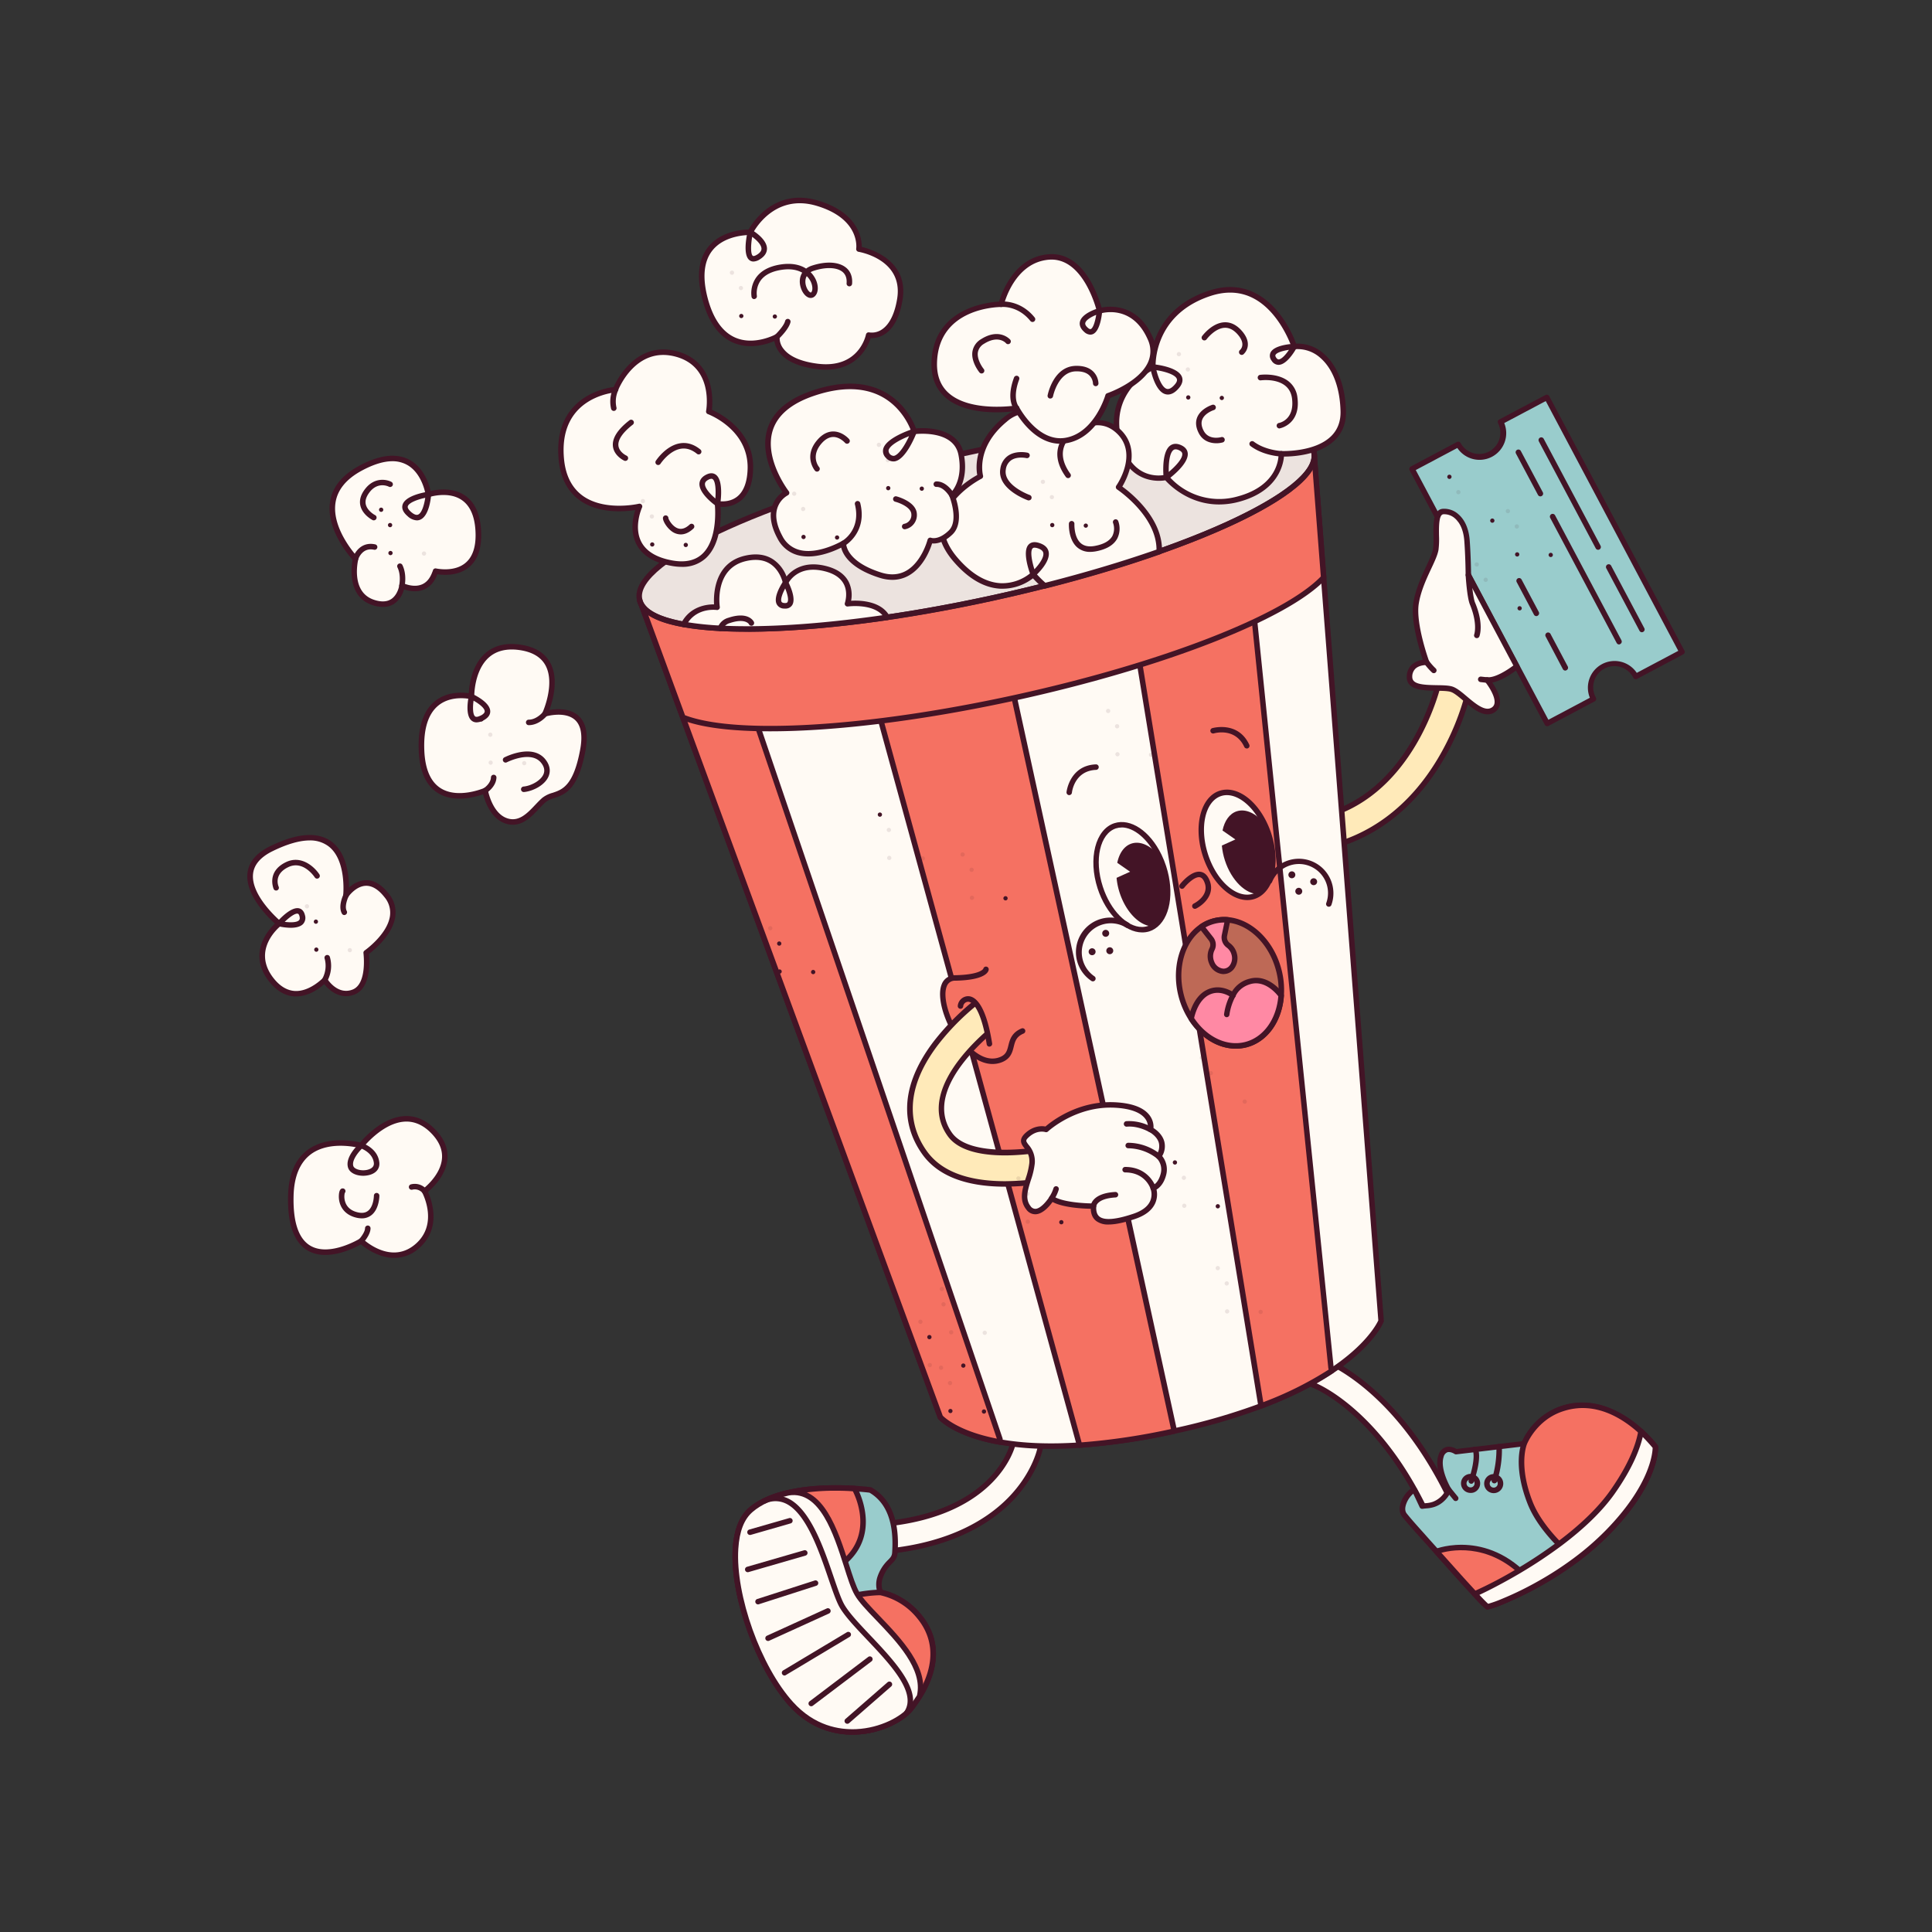 <svg xmlns="http://www.w3.org/2000/svg" width="3000" height="3000" fill="none"><rect width="100%" height="100%" fill="#333333" stroke="none"/><path fill="#FFFAF4" d="M1350.69 2410.72c-5.67.13-11.15-2-15.25-5.91s-6.48-9.29-6.61-14.96a21.4 21.4 0 0 1 5.9-15.25c3.92-4.1 9.3-6.47 14.96-6.61 194.36-9.25 222.16-121.7 223.33-126.48.59-2.75 1.71-5.35 3.31-7.66a21.4 21.4 0 0 1 5.99-5.8c2.35-1.52 4.99-2.56 7.75-3.07 2.76-.5 5.59-.46 8.34.14 2.74.59 5.34 1.71 7.65 3.31 2.31 1.59 4.28 3.63 5.8 5.99 1.52 2.35 2.57 4.99 3.07 7.75s.46 5.59-.13 8.34c-.34 1.59-8.75 39.87-46.6 78.32-33.61 34.18-98.46 76.22-216.46 81.83z"/><path fill="#431426" d="M1350.69 2414.99c-3.37.08-6.72-.51-9.86-1.72a25.6 25.6 0 0 1-8.44-5.37c-2.44-2.32-4.39-5.1-5.75-8.18s-2.1-6.4-2.18-9.77c-.08-3.36.5-6.71 1.72-9.85s3.04-6.01 5.36-8.45a25.8 25.8 0 0 1 8.19-5.75c3.08-1.36 6.4-2.1 9.76-2.18 191.14-9.11 218.31-118.51 219.31-123.15.69-3.29 2.02-6.4 3.93-9.16 1.9-2.76 4.33-5.12 7.15-6.94 4.26-2.77 9.25-4.22 14.33-4.15a25.65 25.65 0 0 1 14.22 4.52c4.18 2.89 7.42 6.95 9.29 11.68s2.29 9.9 1.21 14.87c-.37 1.65-9.03 41.01-47.74 80.43-34.17 34.78-99.91 77.41-219.3 83.11zm243.15-186.07c-3.93 0-7.73 1.35-10.77 3.82a17.06 17.06 0 0 0-5.95 9.76c-1.14 4.99-29.74 120.45-227.31 129.88a17.17 17.17 0 0 0-11.85 5.59 17.1 17.1 0 0 0-3.43 5.72c-.76 2.12-1.09 4.36-.99 6.6.11 2.25.66 4.45 1.62 6.48s2.31 3.86 3.97 5.37a17.2 17.2 0 0 0 5.73 3.43c2.11.76 4.35 1.1 6.6.99 116.63-5.56 180.54-46.88 213.61-80.55 37.03-37.65 45.11-74.68 45.57-76.22.94-4.45.08-9.1-2.39-12.93-1.56-2.36-3.67-4.3-6.15-5.66a17.4 17.4 0 0 0-8.09-2.14z"/><path fill="#FFFAF4" d="M2236.69 2366.8c-4.08 0-8.08-1.17-11.52-3.37-3.45-2.2-6.19-5.34-7.9-9.05-75.22-162.91-174.51-202.22-175.5-202.73-2.64-.98-5.06-2.46-7.12-4.38a21.3 21.3 0 0 1-4.9-6.76 21.4 21.4 0 0 1-1.95-8.13c-.1-2.8.34-5.61 1.32-8.25.98-2.63 2.46-5.05 4.37-7.11 1.92-2.07 4.21-3.73 6.77-4.91 2.55-1.17 5.31-1.83 8.12-1.94 2.81-.1 5.62.34 8.25 1.32 4.7 1.74 116.15 44.49 199.37 225a21.36 21.36 0 0 1-1.38 20.47 21.36 21.36 0 0 1-7.73 7.23 21.4 21.4 0 0 1-10.25 2.64z"/><path fill="#431426" d="M2236.69 2371.07c-4.9 0-9.7-1.4-13.83-4.04a25.6 25.6 0 0 1-9.46-10.86c-74.06-160.43-172.2-200.14-173.17-200.53a25.68 25.68 0 0 1-14.37-13.36 25.6 25.6 0 0 1-.71-19.61 25.62 25.62 0 0 1 13.36-14.37 25.62 25.62 0 0 1 19.6-.71c4.76 1.76 117.83 45.17 201.82 227.08 1.81 3.9 2.61 8.2 2.32 12.49s-1.66 8.45-3.97 12.07a25.7 25.7 0 0 1-9.28 8.68c-3.77 2.07-8 3.16-12.31 3.16m-187.35-256.5c-4.01-.02-7.9 1.37-10.99 3.93a17.07 17.07 0 0 0-5.9 10.07c-.72 3.95-.03 8.02 1.94 11.51 1.98 3.49 5.13 6.18 8.89 7.58 1.02.4 101.96 40.5 177.86 204.93 1.37 2.97 3.56 5.48 6.32 7.25 2.76 1.76 5.96 2.69 9.23 2.69 2.87-.01 5.69-.73 8.21-2.11 2.51-1.38 4.64-3.37 6.18-5.79 1.55-2.41 2.46-5.18 2.65-8.04s-.34-5.73-1.54-8.33c-82.6-178.75-192.4-220.93-197.04-222.64-1.86-.7-3.82-1.05-5.81-1.05"/><path fill="#9CC" d="M2366.83 2241.51a99.7 99.7 0 0 1 23.6-33.16 99.7 99.7 0 0 1 34.9-20.96c52.2-17.51 97.38 12.08 122.87 35.41l.2.19c1.11 1 2.16 2 3.19 2.85a181.5 181.5 0 0 1 18.65 20.45l.2.26s3.56 53.34-74.05 132.72a428 428 0 0 1-49.93 43.41 524 524 0 0 1-54.51 35.51c-3.34 1.88-6.61 3.68-9.8 5.42l-.34.2a496 496 0 0 1-47.74 22.78c-.11.08-.23.14-.37.17-7.5 3.32-15.25 6.03-23.18 8.12h-.54c-.1.02-.19.02-.29 0l-.37-.26a227 227 0 0 1-19.19-19.42l-1.51-1.63c-.63-.7-1.29-1.41-1.97-2.13l-2.85-2.85-5.24-5.7c-2.62-2.84-5.32-5.69-8.12-8.94-12.56-13.87-26.6-29.62-39.87-44.46-26.54-29.88-37.65-41.58-49.44-56.08-10.66-13.1 6.66-37.68 15.38-39.47l11.62 25.23c7.72-1.11 10.48-.54 17.8-2.85 17.09-5.47 23.75-22.36 23.75-22.36s-19.22-31.52-11.96-52.74 23.07-6.72 23.07-6.72l29.93-3.56 30.31-3.59z"/><path fill="#431426" d="M2309.98 2499.12h-.8c-.48-.09-.94-.24-1.37-.45l-.57-.32-.4-.25a211 211 0 0 1-19.93-20.11l-1-1.08-.51-.54c-.66-.75-1.29-1.4-1.94-2.08l-.94-1.03c-.57-.63-1.17-1.31-1.8-1.96l-5.32-5.7-3.42-3.79-4.7-5.15c-11.39-12.62-24.78-27.6-39.87-44.49-.09-.13-.19-.25-.29-.37-8.31-9.37-15.12-17.09-20.9-23.39-12.65-14.09-20.28-22.58-28.48-32.55-4.79-5.9-5.7-14.24-2.34-23.41 3.93-11 13.16-21.51 20.17-22.79.94-.19 1.92-.06 2.78.38.85.43 1.54 1.14 1.94 2.02l10.31 22.38 3.45-.34c3.56-.19 7.09-.85 10.48-1.97a37 37 0 0 0 20.25-18.08c-4.21-7.58-17.83-34.41-11.19-54.32a17.96 17.96 0 0 1 3.95-7.54c1.9-2.16 4.3-3.83 6.99-4.87 7-2.37 14.24.91 17.08 2.65l102.05-12.11c5.86-12.62 14.2-23.93 24.53-33.26a103.6 103.6 0 0 1 35.57-21.02c55.68-18.69 103.53 14.72 127.11 36.28l.32.29 2.25 2.1.88.83a181 181 0 0 1 19.14 20.99l.28.37c.43.65.69 1.39.77 2.17.14 2.25 2.85 56.16-75.36 135.99a427.6 427.6 0 0 1-50.44 43.84 519 519 0 0 1-54.71 35.37c-3.36 1.91-6.64 3.7-9.86 5.47l-.4.23a511 511 0 0 1-47.93 22.78l-.66.29a149.4 149.4 0 0 1-24.06 8.31h-1.11zm-75.85-92.51c14.64 16.55 28.28 31.79 39.45 44.15l4.67 5.13 3.44 3.81 5.22 5.7c.66.68 1.29 1.37 1.88 2.05l.85.94c.65.68 1.37 1.42 2.02 2.17l.46.51.94.97c11.65 12.61 16.18 16.89 17.83 18.31 7.19-2.1 14.25-4.63 21.13-7.58l.31-.14a488 488 0 0 0 47.28-22.5l.4-.2c3.13-1.71 6.38-3.5 9.69-5.38a516 516 0 0 0 54.11-35.2 427 427 0 0 0 49.47-42.98c68.81-70.32 72.77-120.05 72.94-128.17a186 186 0 0 0-17.57-19.05l-.85-.83-2.25-2.11-.32-.28c-27.28-24.87-69.75-50.76-118.51-34.38-40.98 13.73-55.71 51.27-55.85 51.64-.25.62-.63 1.17-1.13 1.62-.49.45-1.08.78-1.72.97h-.77l-105.95 12.56c-1 .09-2.01-.16-2.85-.71-1.71-1.17-7.06-3.88-11.05-2.51-1.43.65-2.69 1.62-3.68 2.85a9.95 9.95 0 0 0-2.01 4.19c-6.38 19.14 11.39 48.9 11.56 49.21.35.56.56 1.2.61 1.86.06.66-.05 1.32-.3 1.93-.28.77-7.69 18.83-26.4 24.84a50 50 0 0 1-12.08 2.19c-1.73.17-3.7.34-6.15.68-.91.14-1.84-.02-2.65-.46a4.3 4.3 0 0 1-1.85-1.96l-9.88-21.05a37.5 37.5 0 0 0-10.94 15.81c-1.59 4.44-2.85 10.68.91 15.15 7.95 9.8 15.53 18.23 28.09 32.22 5.69 6.52 12.76 14.24 21.21 23.72zm311.07-180.85.29.22zm5.99-6.04.25.23z"/><path fill="#F57162" d="m2548.34 2222.71.2.2c1.11 1 2.16 1.99 3.19 2.85 6.73 6.33 12.96 13.16 18.65 20.45l.2.25s3.56 53.35-74.05 132.73a427.6 427.6 0 0 1-49.93 43.4c-7.26-8-53.26-45.11-70.63-89.57-23.1-59.21-8.89-91.6-8.89-91.6a99.8 99.8 0 0 1 23.61-33.16 99.7 99.7 0 0 1 34.89-20.95c51.98-17.52 97.12 12.07 122.76 35.4"/><path fill="#431426" d="M2446.4 2426.98c-.6 0-1.19-.13-1.74-.37s-1.04-.59-1.45-1.03c-1.11-1.25-3.56-3.53-6.6-6.38-16.27-15.21-50.1-46.82-64.8-84.5-22.36-57.31-10.71-90.23-9.03-94.48v-.22a103.3 103.3 0 0 1 24.57-34.82 103.2 103.2 0 0 1 36.55-21.92c55.68-18.68 103.53 14.73 127.12 36.29l.31.28 2.25 2.11.88.82c6.92 6.49 13.32 13.51 19.14 21l.29.37c.42.64.69 1.39.76 2.16.15 2.25 2.85 56.17-75.36 136a427.5 427.5 0 0 1-50.44 43.83c-.71.54-1.56.84-2.45.86m-75.44-184.22c-.04.17-.09.33-.18.48 0 .29-13.1 31.82 8.98 88.3 14.01 35.85 46.88 66.59 62.66 81.34l4.38 4.13a419.5 419.5 0 0 0 46.48-40.64c68.81-70.33 72.77-120.05 72.94-128.17a187.5 187.5 0 0 0-17.57-19.06l-.85-.82-2.25-2.11-.23-.23c-27.12-24.78-69.7-50.86-118.6-34.43-39.3 12.99-54.37 47.82-55.76 51.21m-86.25 61.23c-.46.01-.91-.06-1.34-.22a4.28 4.28 0 0 1-2.56-2.09c-.27-.5-.43-1.05-.48-1.62s.02-1.14.19-1.68c11.74-35.23 6.56-45.57 6.5-45.57a4.2 4.2 0 0 1-.63-1.52c-.1-.55-.1-1.11.02-1.65.11-.55.33-1.06.65-1.52.31-.46.72-.85 1.18-1.15.96-.62 2.13-.84 3.25-.6 1.12.23 2.11.9 2.73 1.86 1.34 1.99 7.38 13.98-5.69 52.94-.29.8-.8 1.49-1.48 1.99-.68.51-1.5.79-2.34.83m35.78-.62c-.45 0-.89-.07-1.31-.2a4.2 4.2 0 0 1-1.5-.79c-.44-.35-.8-.8-1.07-1.3a4.3 4.3 0 0 1-.47-1.62c-.05-.56.01-1.13.19-1.67a156.4 156.4 0 0 0 7.26-51.27c-.04-.56.04-1.12.22-1.66.18-.53.47-1.02.84-1.44s.82-.77 1.33-1.01c.5-.25 1.05-.4 1.61-.43a4.25 4.25 0 0 1 3.1 1.06c.42.37.77.82 1.02 1.32.24.51.39 1.06.42 1.62.62 18.49-1.98 36.96-7.66 54.57-.29.82-.84 1.53-1.55 2.03-.71.51-1.56.78-2.43.79"/><path fill="#F57162" d="M2383.14 2463.09c-44.03 24.98-70.29 31.96-73.16 31.76-2.88-.2-44.18-46.11-79.27-85.7 0 0 74.28-35.89 152.43 53.94"/><path fill="#431426" d="M2309.89 2499.12h-.23c-2.85-.17-5.29-.34-82.2-87.12-.33-.39-.6-.83-.79-1.31-.29-.75-.37-1.57-.23-2.37.13-.7.43-1.37.88-1.93.46-.55 1.04-.99 1.71-1.26.86-.34 86.07-33.52 156.17 54.57.38.49.66 1.05.81 1.65s.17 1.23.05 1.84-.37 1.18-.74 1.68c-.36.5-.84.92-1.38 1.21-41.1 23.36-68.52 33.04-74.05 33.04m-71.72-87.95c56.14 63.29 69.61 76.56 72.8 79.29 4.59-1.05 26.03-7.94 64.34-29.33-54.82-65.68-117.85-55.2-137.14-49.96"/><path fill="#FFFAF4" d="m2548.34 2222.71.2.2c7.66 7.43 14.96 15.25 21.84 23.41l.2.26s3.56 53.34-74.05 132.72a428 428 0 0 1-49.93 43.41 525 525 0 0 1-54.51 35.51c-3.33 1.88-6.61 3.68-9.8 5.41l-.34.2a496 496 0 0 1-47.74 22.79c-.11.08-.23.14-.37.17-7.5 3.32-15.25 6.03-23.18 8.12h-.54c-.1.02-.19.02-.29 0l-.37-.26a228 228 0 0 1-19.19-19.42 658 658 0 0 0 68.78-36.2c.2-.1.39-.23.57-.37 21.78-13 42.87-27.14 63.17-42.36 30.87-23.24 60.67-50.35 81.37-79.74 33.13-47.23 40.99-77.62 44.18-93.85"/><path fill="#431426" d="M2309.98 2499.12h-.8c-.48-.09-.94-.24-1.37-.45l-.57-.32-.4-.25a212.5 212.5 0 0 1-19.93-20.11 4.3 4.3 0 0 1-.99-1.8 4.3 4.3 0 0 1 .86-3.87c.44-.52 1-.93 1.64-1.2a633 633 0 0 0 68.35-35.91l.26-.17.31-.2a719 719 0 0 0 62.83-42.01c35.23-26.49 62.29-53.01 80.43-78.81 35.49-50.5 41.42-81.83 43.38-92.11.15-.74.49-1.44.99-2.01s1.14-.99 1.86-1.24c.7-.25 1.45-.31 2.18-.18s1.41.45 1.98.93l.42.37c7.74 7.5 15.1 15.39 22.05 23.63l.54.69c.43.65.69 1.39.77 2.16.14 2.25 2.85 56.17-75.36 136a428.4 428.4 0 0 1-50.44 43.84 520 520 0 0 1-54.97 35.71c-3.36 1.91-6.64 3.7-9.86 5.47l-.4.23a511 511 0 0 1-47.93 22.78l-.66.29a149.4 149.4 0 0 1-24.06 8.31h-1.11zm-12.76-22.61c8.54 9.2 12.22 12.61 13.67 13.84 7.19-2.1 14.25-4.63 21.13-7.58l.31-.14a488 488 0 0 0 47.28-22.5l.4-.2c3.14-1.71 6.38-3.5 9.69-5.38a515 515 0 0 0 54.11-35.2 427 427 0 0 0 49.47-42.98c68.59-70.07 72.75-119.63 72.92-128.17-3.39-4.02-8.95-10.34-15.38-16.89-3.59 15.18-13.11 44.89-43.18 87.69-18.66 26.52-46.34 53.66-82.28 80.72a729 729 0 0 1-63.66 42.38c-.29.2-.6.38-.91.54-27.66 16.32-51.7 28.4-63.57 33.87m-13.76-158.3c-3.56.01-7.01-1.26-9.7-3.59-2.7-2.32-4.47-5.54-4.98-9.06a14.79 14.79 0 0 1 10.46-16.32c3.78-1.13 7.85-.72 11.33 1.15 3.47 1.87 6.05 5.04 7.19 8.82 1.13 3.78.72 7.85-1.15 11.32a14.86 14.86 0 0 1-8.82 7.19c-1.41.37-2.87.53-4.33.49m0-21.05c-.61.01-1.21.11-1.79.28-1.39.42-2.58 1.3-3.39 2.5-.8 1.2-1.17 2.64-1.03 4.07.14 1.44.77 2.78 1.79 3.81a6.18 6.18 0 0 0 3.79 1.8 6.26 6.26 0 0 0 4.08-1c1.2-.8 2.09-1.99 2.51-3.37.43-1.38.36-2.86-.19-4.2a6.24 6.24 0 0 0-2.81-3.12c-.9-.51-1.92-.77-2.96-.77m35.97 21.39c-2.25 0-4.48-.51-6.51-1.51-2.02-.99-3.79-2.43-5.18-4.21a15 15 0 0 1-2.81-6.06c-.46-2.2-.41-4.49.14-6.67.56-2.19 1.61-4.22 3.07-5.94a14.7 14.7 0 0 1 5.35-3.99c2.07-.9 4.31-1.32 6.57-1.23 2.25.1 4.45.71 6.44 1.78a14.86 14.86 0 0 1 7.14 8.8c1.11 3.77.68 7.81-1.18 11.26a14.82 14.82 0 0 1-8.78 7.14c-1.38.42-2.81.63-4.25.63m0-21.05c-.6 0-1.21.09-1.79.26a6.18 6.18 0 0 0-3.38 2.49 6.26 6.26 0 0 0-1.04 4.07 6.24 6.24 0 0 0 1.79 3.81 6.3 6.3 0 0 0 3.79 1.81c1.44.14 2.88-.21 4.08-1.01s2.09-1.99 2.52-3.37a6.22 6.22 0 0 0-.2-4.19 6.22 6.22 0 0 0-2.81-3.13c-.9-.48-1.91-.73-2.93-.74zm-59.04 33.3c-.64.01-1.26-.13-1.84-.4a4.2 4.2 0 0 1-1.47-1.17l-10.65-12.99c-.4-.42-.71-.93-.91-1.48s-.28-1.14-.24-1.73c.04-.58.2-1.15.47-1.67.27-.53.64-.99 1.1-1.36a4.28 4.28 0 0 1 3.28-.92c.58.08 1.14.28 1.64.59.5.3.93.71 1.27 1.19l10.62 13.04c.36.44.63.94.8 1.47a4.26 4.26 0 0 1-.33 3.26c-.27.49-.63.93-1.07 1.28-.77.58-1.71.89-2.67.89"/><path fill="#9CC" d="M1427.9 2633.95c-3.93 6.21-8.14 12.11-12.33 17.72-23.84 31.73-119.62 68.36-187.15-5.92-26.09-28.74-49.79-73.12-65.74-119.63-4.55-13.21-8.54-26.63-11.67-39.87-14.53-60.47-13.45-117.77 14.92-142.01 15.44-13.16 36.34-21.45 58.53-26.49l4.13-.91c35.74-7.49 74.05-7.03 98.4-5.69 15.1.88 24.67 2.16 24.67 2.16 34.46 19.94 40.56 60.67 38.02 97.75-1 14.24-14.67 12.93-23.5 39.87a34.66 34.66 0 0 0 1.03 21.56s33.18 4.59 60.04 37.03c36.8 44.34 20.56 92.93.65 124.43"/><path fill="#431426" d="M1323.63 2693.56c-27.74 0-65.51-8.54-98.49-44.91-25.63-28.2-49.9-72.32-66.62-121.02-4.61-13.36-8.54-26.91-11.79-40.27-16.77-69.78-10.82-123.07 16.29-146.25 14.53-12.39 34.84-21.62 60.39-27.4l4.18-.94c35.66-7.47 73.83-7.21 99.54-5.7 15.07.88 24.58 2.17 24.98 2.19.55.08 1.09.27 1.57.54 30.05 17.35 43.58 51.58 40.13 101.74-.54 8.17-4.64 12.36-8.97 16.8a55 55 0 0 0-14.7 24.07 29.37 29.37 0 0 0 .2 16.49c23.66 5.67 44.77 19 60.07 37.91 40.76 49.05 18.34 101.82 1.17 129.11-.05.11-.12.22-.2.31-3.42 5.44-7.41 11.17-12.51 18-13.55 18.03-48.41 37.28-88.89 39.16-1.93.12-4.04.17-6.35.17m-25.46-378.8c-23.1-.21-46.17 1.92-68.84 6.35l-4.05.88c-24.15 5.5-43.23 14.25-56.7 25.64-24.24 20.7-29.28 72.2-13.53 137.76 3.13 13.1 7.03 26.38 11.56 39.48 16.35 47.68 39.88 90.68 64.86 118.05 33.46 37.03 71.8 43.21 98.11 41.99 37.43-1.74 70.41-19.71 82.46-35.75 4.87-6.52 8.69-11.99 11.96-17.09l.17-.28c15.95-25.24 37.03-74.31-.34-119.37-25.63-30.7-56.96-35.37-57.33-35.4a4.3 4.3 0 0 1-2.02-.86 4.3 4.3 0 0 1-1.34-1.73 38.9 38.9 0 0 1-1.12-24.52 63.7 63.7 0 0 1 16.69-27.38c3.91-3.98 6.24-6.4 6.58-11.39 3.17-46.22-8.54-77.61-35.17-93.33-2.62-.32-11.25-1.31-23.5-2.02-8.23-.66-17.88-1-28.34-1z"/><path fill="#F57162" d="M1427.9 2633.95c-3.93 6.21-8.14 12.11-12.33 17.72-23.84 31.73-119.62 68.36-187.15-5.92-26.09-28.74-11.62-35.92-27.57-82.34 66.87-94.99 166.36-90.77 166.36-90.77s33.18 4.58 60.04 37.02c36.8 44.2 20.56 92.79.65 124.29m-115.66-209.73c-30.9 27.54-104.39 48.62-161.29 62.14-14.53-60.46-13.44-117.77 14.92-142 15.44-13.16 36.35-21.45 58.53-26.49l4.13-.91c35.75-7.49 74.05-7.04 98.41-5.7 4.32 7.95 35 68.73-14.7 112.96"/><path fill="#431426" d="M1323.63 2693.57c-27.74 0-65.51-8.55-98.49-44.92-16.57-18.26-17.77-27.34-19.56-41.1-1.52-13.07-4.5-25.93-8.89-38.33-.18-.54-.26-1.11-.22-1.68s.19-1.12.45-1.63c49.44-98.2 169.04-97.52 170.23-97.52h.51c1.43.2 35.15 5.21 62.66 38.42 40.76 49.05 18.35 101.82 1.17 129.11-.05.11-.12.22-.2.31-3.42 5.44-7.4 11.17-12.5 18-13.56 18.03-48.42 37.28-88.89 39.16-1.85.12-3.96.18-6.27.18m-118.28-125.32c4.28 12.4 7.19 25.24 8.69 38.28 1.76 13.44 2.64 20.19 17.43 36.45 33.46 37.03 71.83 43.18 98.11 41.98 37.43-1.73 70.41-19.71 82.46-35.74 4.87-6.52 8.69-11.99 11.96-17.09l.17-.28c15.95-25.24 37.03-74.31-.34-119.37a101.85 101.85 0 0 0-56.96-35.37c-6.21-.15-115.07 1.53-161.41 91.05zm-54.34-77.62c-.97.01-1.9-.31-2.66-.91a4.26 4.26 0 0 1-1.5-2.36c-16.78-69.78-10.83-123.07 16.29-146.25 14.52-12.39 34.83-21.62 60.38-27.4l4.19-.94c35.66-7.47 73.82-7.21 99.54-5.7.72.04 1.42.27 2.02.66.61.39 1.11.93 1.45 1.56 3.93 7.18 36.74 71.46-15.58 118.09-24.72 22.01-79.6 43.26-163.17 63.11-.31.09-.64.14-.96.14m147.27-175.84c-23.1-.21-46.16 1.92-68.84 6.35l-4.04.88c-24.15 5.5-43.24 14.24-56.71 25.64-23.72 20.28-29.08 70.03-14.52 133.6 79.75-19.22 132.04-39.47 155.28-60.18 44.14-39.33 21.13-93.02 14.87-105.38-7.78-.63-16.58-.91-26.04-.91"/><path fill="#FFFAF4" d="M1427.9 2633.95c-3.93 6.21-8.14 12.11-12.33 17.72-23.84 31.73-119.62 68.35-187.15-5.93-67.53-74.27-118.88-253.25-62.49-301.41 15.44-13.16 36.34-21.45 58.53-26.49 69.89-10.91 85.16 119.88 106.49 156.84 19.63 34.04 111.76 98.21 96.95 159.27"/><path fill="#431426" d="M1323.63 2693.57c-27.74 0-65.51-8.55-98.49-44.92-51.26-56.42-92.02-170.6-87.35-244.37 1.88-29.19 10.37-50.47 25.23-63.17 14.87-12.7 34.84-21.62 60.39-27.4h.28c54.94-8.55 77.75 62.83 94.39 114.98 5.92 18.54 11.02 34.55 16.43 43.95 5.41 9.39 17.43 22.01 31.19 36.37 34.35 35.85 77.1 80.49 66.28 125.8-.09.54-.29 1.06-.6 1.51-3.42 5.44-7.41 11.16-12.51 18-13.55 18.03-48.41 37.28-88.89 39.16-1.93.03-4.04.09-6.35.09m-98.37-371.49c-24.1 5.47-43.12 14.07-56.57 25.64-13.44 11.56-20.53 30.41-22.24 57.22-4.59 71.83 35.2 183.07 85.13 238.07 33.47 37.03 71.8 43.21 98.12 41.98 37.42-1.73 70.4-19.71 82.45-35.74 4.76-6.38 8.55-11.76 11.74-16.8 9.31-40.65-31.33-83.23-64.26-117.49-14.24-14.75-26.34-27.51-32.38-38-6.04-10.48-11.14-26.63-17.09-45.57-15.78-49.33-37.25-116.66-84.9-109.31"/><path fill="#431426" d="M1407.97 2664.03c-.84 0-1.67-.25-2.37-.71-.47-.31-.87-.71-1.18-1.18a4.3 4.3 0 0 1-.64-1.54 4.22 4.22 0 0 1 .63-3.21c19.39-29.19-22.33-73.31-59.16-112.21-17.32-18.35-33.69-35.63-41.67-49.65-5.21-9.2-10.68-25.23-17.09-43.8-14.81-43.41-35.09-102.85-66.96-117.35a37 37 0 0 0-15.33-3.32c-5.3 0-10.53 1.13-15.34 3.32a4.2 4.2 0 0 1-3.27-.02c-.52-.22-.99-.53-1.38-.93-.4-.4-.71-.88-.92-1.4s-.32-1.07-.31-1.63c0-.56.11-1.12.33-1.64.22-.51.54-.98.94-1.38.4-.39.87-.7 1.39-.91a45.54 45.54 0 0 1 37.42 0c35.24 16.03 56.2 77.49 71.52 122.47 6.21 18.17 11.57 33.83 16.38 42.35 7.46 13.1 23.47 30.05 40.44 47.99 39.02 41.21 83.23 87.95 60.07 122.81-.38.59-.9 1.08-1.51 1.41-.61.34-1.29.52-1.99.53"/><path fill="#431426" d="M1164.59 2383.49a4.26 4.26 0 0 1-2.78-1.06 4.25 4.25 0 0 1-1.42-2.62 4.274 4.274 0 0 1 3.04-4.7l61.74-17.74c.55-.18 1.13-.25 1.7-.21.58.05 1.14.21 1.65.48s.96.63 1.32 1.08c.37.45.64.96.8 1.52.16.55.2 1.13.13 1.7-.07.58-.25 1.13-.54 1.63s-.68.93-1.14 1.27c-.46.35-.99.6-1.55.73l-61.75 17.78c-.39.1-.79.15-1.2.14m-3.47 57.81c-1.03 0-2.03-.37-2.8-1.04a4.23 4.23 0 0 1-1.43-2.62 4.23 4.23 0 0 1 .64-2.92c.55-.87 1.4-1.5 2.39-1.79l88.55-25.63c1.09-.32 2.26-.19 3.25.35.99.55 1.73 1.47 2.05 2.55.31 1.09.19 2.26-.36 3.25-.54 1-1.46 1.73-2.55 2.05l-88.55 25.63c-.39.12-.79.17-1.19.17m16 49.99c-1.02 0-2.01-.36-2.78-1.02-.78-.66-1.3-1.58-1.46-2.59-.15-1.01.05-2.04.59-2.91s1.37-1.52 2.34-1.82l88.98-28.66c.54-.21 1.12-.31 1.71-.29.58.03 1.15.17 1.67.42.53.25 1 .6 1.38 1.04.39.44.68.95.86 1.5.17.56.24 1.14.18 1.72a4.2 4.2 0 0 1-.51 1.65c-.28.51-.66.96-1.12 1.32-.46.35-.99.61-1.55.76l-89.03 28.65c-.41.14-.83.22-1.26.23m15.5 56.82c-.97-.01-1.91-.35-2.66-.96a4.3 4.3 0 0 1-1.48-2.41c-.21-.94-.08-1.93.35-2.8s1.14-1.57 2.02-1.98l92.91-42.35c1.03-.47 2.21-.51 3.27-.12 1.06.4 1.93 1.2 2.4 2.23s.51 2.21.12 3.27c-.4 1.06-1.2 1.93-2.23 2.4l-92.99 42.35c-.54.24-1.12.37-1.71.37m25.63 53.63a4.22 4.22 0 0 1-2.56-.88 4.27 4.27 0 0 1-1.52-2.25c-.25-.89-.2-1.85.14-2.71s.96-1.59 1.75-2.08l99.03-59.32c.95-.54 2.06-.69 3.12-.44 1.05.25 1.97.9 2.58 1.8.29.49.48 1.02.57 1.58.08.55.05 1.12-.09 1.67-.13.54-.38 1.06-.72 1.51s-.76.83-1.25 1.11l-99.03 59.3c-.6.41-1.29.66-2.02.71m41.47 47.74c-.66-.01-1.31-.17-1.91-.46-.59-.3-1.11-.73-1.51-1.25-.68-.91-.97-2.05-.81-3.17a4.26 4.26 0 0 1 1.67-2.81l90.97-68.9c.9-.69 2.04-.98 3.17-.82 1.12.15 2.14.75 2.82 1.66.69.91.98 2.05.82 3.17a4.23 4.23 0 0 1-1.66 2.82l-90.97 68.79c-.73.6-1.64.94-2.59.97m56 27.17c-.88.01-1.73-.25-2.45-.75a4.26 4.26 0 0 1-.4-6.74l65.33-56.97c.86-.75 1.98-1.14 3.11-1.07 1.14.07 2.2.59 2.96 1.44a4.305 4.305 0 0 1-.37 6.07l-65.31 56.96a4.4 4.4 0 0 1-2.87 1.06"/><path fill="#FFEAB9" d="M2041.37 1318.34a24.2 24.2 0 0 1-14.49-8.09 24.2 24.2 0 0 1-5.88-15.53c-.07-5.7 1.88-11.25 5.5-15.65 3.63-4.41 8.69-7.4 14.3-8.44 153.31-28.74 193.24-210.14 193.67-211.99 1.4-6.2 5.17-11.6 10.52-15.04a24.196 24.196 0 0 1 33.25 6.93 24.24 24.24 0 0 1 3.63 18 399.8 399.8 0 0 1-44.92 110.76c-45.23 76.42-109.94 124.46-187.21 138.93-2.76.53-5.6.57-8.37.12"/><path fill="#431426" d="M2045.12 1322.92c-1.52.01-3.05-.12-4.55-.37a28.48 28.48 0 0 1-17.02-9.52 28.46 28.46 0 0 1-6.9-18.25c-.08-6.7 2.2-13.22 6.45-18.4s10.19-8.7 16.78-9.94c150.3-28.17 189.89-206.86 190.26-208.68a28.48 28.48 0 0 1 12.28-18.02c6.31-4.14 14.02-5.6 21.41-4.06 7.4 1.55 13.88 5.96 18.02 12.28s5.6 14.02 4.06 21.42a404.7 404.7 0 0 1-45.57 112.07c-45.86 77.5-111.59 126.26-190.09 140.99-1.69.3-3.41.47-5.13.48m212.93-279.12a20 20 0 0 0-12.58 4.45 19.97 19.97 0 0 0-6.96 11.39c-.39 1.88-41.04 186.07-197.03 215.32-4.48.98-8.49 3.47-11.35 7.06a20 20 0 0 0-4.33 12.65c.05 4.59 1.69 9.01 4.63 12.54 2.94 3.52 7 5.92 11.5 6.8 2.28.4 4.62.4 6.9 0 75.99-14.24 139.73-61.61 184.3-136.94a395.8 395.8 0 0 0 44.4-109.46c1.07-5.16.04-10.54-2.86-14.95a19.9 19.9 0 0 0-12.57-8.57c-1.33-.28-2.69-.41-4.05-.4z"/><path fill="#9CC" d="m2401.86 616.979 209.94 395.291-71.81 38.14a37.2 37.2 0 0 0-21.95-18.12 37.2 37.2 0 0 0-14.44-1.46 37 37 0 0 0-13.9 4.17 37.1 37.1 0 0 0-11.25 9.18 37.2 37.2 0 0 0-6.88 12.78 37.3 37.3 0 0 0-1.46 14.44c.47 4.86 1.89 9.59 4.18 13.9l-71.78 38.11-209.93-395.297 71.8-38.108a37.16 37.16 0 0 0 21.96 17.433 37.194 37.194 0 0 0 45.87-24.367 37.26 37.26 0 0 0-2.15-27.956z"/><path fill="#431426" d="M2402.54 1127.68c-.42 0-.85-.06-1.25-.17a4.37 4.37 0 0 1-2.54-2.08l-209.94-395.294a4.3 4.3 0 0 1-.27-3.207 4.27 4.27 0 0 1 2.04-2.489l71.8-38.137a4.28 4.28 0 0 1 5.7 1.766 32.9 32.9 0 0 0 19.46 15.524 32.9 32.9 0 0 0 24.76-2.533 32.88 32.88 0 0 0 15.91-19.141 32.9 32.9 0 0 0-2.03-24.809 4.27 4.27 0 0 1-.29-3.211 4.27 4.27 0 0 1 2.06-2.486l71.88-38.051a4.22 4.22 0 0 1 3.28-.313 4.37 4.37 0 0 1 2.51 2.079l209.93 395.152c.27.49.44 1.03.49 1.59.06.56 0 1.12-.17 1.66a4.4 4.4 0 0 1-2.08 2.53l-71.8 38.14c-1.01.52-2.17.62-3.25.28a4.03 4.03 0 0 1-2.51-2.08 32.9 32.9 0 0 0-8.04-10.23 33.1 33.1 0 0 0-11.39-6.32c-4.18-1.32-8.58-1.8-12.94-1.4-4.37.39-8.61 1.66-12.48 3.71a32.9 32.9 0 0 0-10.06 8.27 32.88 32.88 0 0 0-7.2 24.48c.49 4.36 1.84 8.57 3.98 12.4.51.99.6 2.15.26 3.21a4.2 4.2 0 0 1-2.05 2.48l-71.78 38.14c-.6.35-1.29.53-1.99.54m-204.18-397.8 205.95 387.78 64.42-34.18a41.42 41.42 0 0 1-.59-29.77 41.416 41.416 0 0 1 49.08-26.07c9.96 2.5 18.63 8.62 24.34 17.16l64.45-34.18-205.78-387.859-64.45 34.178a41.43 41.43 0 0 1 .59 29.772 41.4 41.4 0 0 1-19.52 22.484 41.44 41.44 0 0 1-29.56 3.586 41.46 41.46 0 0 1-24.34-17.164z"/><path fill="#431426" d="M2481.61 853.718c-.78.002-1.55-.21-2.22-.611a4.3 4.3 0 0 1-1.57-1.668l-88.3-166.047a4.5 4.5 0 0 1-.48-1.597c-.05-.559.01-1.123.17-1.66s.43-1.036.79-1.469a4.26 4.26 0 0 1 2.89-1.537 4.28 4.28 0 0 1 3.13.956c.43.357.79.796 1.05 1.291l88.29 166.076a4.27 4.27 0 0 1-1.76 5.696c-.61.356-1.29.553-1.99.57m67.98 128.023a4.26 4.26 0 0 1-2.21-.611 4.3 4.3 0 0 1-1.58-1.667l-51.58-97.037a4.3 4.3 0 0 1-.31-3.256 4.27 4.27 0 0 1 5.33-2.84c1.09.331 2 1.08 2.53 2.08l51.52 97.065c.52.991.62 2.145.29 3.211a4.26 4.26 0 0 1-2.05 2.486c-.59.346-1.26.541-1.94.569m-35.43 18.969c-.78 0-1.54-.21-2.21-.61a4.3 4.3 0 0 1-1.58-1.668l-103.21-194.244a4.3 4.3 0 0 1-.49-1.597c-.05-.559.01-1.123.17-1.66s.43-1.036.79-1.469.8-.792 1.29-1.056a4.28 4.28 0 0 1 4.73.475c.43.357.79.796 1.05 1.291l103.08 194.102c.5.992.6 2.143.27 3.207a4.27 4.27 0 0 1-2.04 2.489c-.55.39-1.18.64-1.85.74m-122.24-229.932a4.27 4.27 0 0 1-2.2-.618 4.3 4.3 0 0 1-1.56-1.66l-34.18-64.198a4.24 4.24 0 0 1-.31-3.256 4.27 4.27 0 0 1 2.08-2.526c1-.532 2.17-.645 3.25-.314 1.09.331 2 1.079 2.53 2.08l34.18 64.226c.5.992.6 2.143.27 3.207a4.26 4.26 0 0 1-2.04 2.489c-.62.341-1.31.535-2.02.57m38.68 270.492c-.78 0-1.55-.21-2.22-.61-.66-.41-1.21-.98-1.57-1.67l-26.58-50.357a4.3 4.3 0 0 1-.6-1.631c-.09-.579-.05-1.17.1-1.736s.41-1.094.78-1.553c.36-.459.82-.839 1.33-1.114a4.3 4.3 0 0 1 3.4-.275 4.3 4.3 0 0 1 1.49.885c.44.395.78.874 1.02 1.408l26.66 50.273c.51.99.61 2.14.28 3.2a4.25 4.25 0 0 1-2.04 2.49c-.61.41-1.32.64-2.05.69m-44.92-84.563a4.26 4.26 0 0 1-3.76-2.279l-26.8-50.555c-.53-1-.65-2.172-.32-3.256a4.27 4.27 0 0 1 2.08-2.525c1-.533 2.18-.646 3.26-.315a4.32 4.32 0 0 1 2.53 2.081l26.8 50.469c.5.993.59 2.142.26 3.204a4.32 4.32 0 0 1-2.03 2.492c-.61.392-1.3.627-2.02.684"/><path fill="#FFFAF4" d="M2215.1 1028.42s-21.5-58.813-16.35-91.481c5.53-34.976 27.72-66.02 30.71-83.964 2.99-17.943-4.79-57.504 11.39-58.7s34.72 12.532 37.03 45.57c1.9 26.374 2.07 53.118 2.07 53.118l75.28 141.757s-28.11 22.95-46.14 21.24c0 0 28.77 34.72 9 46.68-19.76 11.97-47.31-26.94-64.08-32.32-16.78-5.39-65.51 4.95-65.37-19 .15-23.95 26.46-22.9 26.46-22.9"/><path fill="#431426" d="M2309.92 1109.25c-12.48 0-25.63-10.99-37.45-20.99-7.5-6.26-14.53-12.22-19.71-13.87-4.7-1.51-12.96-1.65-21.71-1.77-20.82-.34-46.76-.74-46.62-21.33a25.57 25.57 0 0 1 7.55-19.02 31.65 31.65 0 0 1 17.31-7.72c-5.21-15.44-19.11-60.383-14.69-88.295 3.33-21.076 12.59-40.842 19.93-56.735 5.13-10.937 9.55-20.392 10.68-27.257.77-6.74.99-13.531.66-20.307-.26-19.139-.54-40.814 14.64-41.925 4.39-.255 8.79.369 12.94 1.836a33.1 33.1 0 0 1 11.21 6.709c7.09 6.095 15.89 18.2 17.55 41.042 1.68 23.298 2.02 47.108 2.08 52.349l74.79 140.813c.46.87.61 1.88.41 2.86-.19.97-.72 1.84-1.49 2.47-1.03.85-22.42 18.17-40.79 21.73 5.7 8.17 13.73 22.35 11.76 33.98a17.98 17.98 0 0 1-8.71 12.64 19.9 19.9 0 0 1-10.34 2.79m-95.22-76.58c-1.73 0-11.07.28-16.86 5.69-1.65 1.69-2.94 3.7-3.78 5.91s-1.21 4.58-1.09 6.94c0 11.39 16.52 12.39 38.23 12.73 9.39.14 18.28.28 24.18 2.16 6.78 2.2 14.44 8.55 22.58 15.47 13.05 10.99 27.86 23.41 37.97 17.29a9.4 9.4 0 0 0 3.14-2.81 9.3 9.3 0 0 0 1.56-3.92c1.82-10.7-10.06-27.88-14.76-33.6-.54-.65-.88-1.45-.96-2.29-.09-.85.08-1.69.48-2.44a4.3 4.3 0 0 1 1.75-1.76c.75-.4 1.59-.57 2.44-.49 11.9 1.22 31.13-11.22 40.36-18.2l-73.6-138.45a3.87 3.87 0 0 1-.51-1.965c0-.285-.17-26.915-2.05-52.833-1.46-19.937-8.75-30.162-14.62-35.203a24.7 24.7 0 0 0-8.33-4.97 24.8 24.8 0 0 0-9.61-1.382c-7.15.541-6.89 19.453-6.72 33.295.34 7.281.08 14.578-.77 21.817-1.34 8.032-5.98 17.972-11.39 29.478-7.21 15.409-16.15 34.548-19.31 54.457-4.93 31.33 15.92 88.776 16.15 89.346.23.66.3 1.37.2 2.06-.1.7-.36 1.36-.77 1.93-.42.56-.96 1.02-1.59 1.32s-1.33.45-2.03.42z"/><path fill="#431426" d="M2293.17 990.912a4.4 4.4 0 0 1-1.59-.313 4.3 4.3 0 0 1-2.34-2.286 4.3 4.3 0 0 1-.06-3.268s5.7-16.234-6.75-46.453c-4.33-10.368-6.38-41.868-6.6-45.428-.04-.561.04-1.124.22-1.656a4.1 4.1 0 0 1 .84-1.444 4.279 4.279 0 0 1 7.48 2.559c.57 9.284 2.85 35.003 5.95 42.722 14.24 33.807 7.12 52.149 6.81 52.918a4.24 4.24 0 0 1-1.58 1.928 4.24 4.24 0 0 1-2.38.721m-66.87 54.398a4.23 4.23 0 0 1-2.85-1.22 95 95 0 0 1-11.71-13.3c-.33-.47-.57-.99-.7-1.55a4.3 4.3 0 0 1-.04-1.71c.1-.56.31-1.1.63-1.58.31-.48.72-.89 1.2-1.21a4.23 4.23 0 0 1 3.27-.63c.56.12 1.1.35 1.56.68.47.33.87.75 1.17 1.24 3.19 4.29 6.73 8.29 10.6 11.96.8.81 1.25 1.89 1.25 3.02 0 1.14-.45 2.22-1.25 3.02-.41.42-.89.75-1.43.97s-1.12.33-1.7.31m82.79 14.93h-.48l-9.74-1.09a4.27 4.27 0 0 1-3.66-3.07c-.16-.54-.21-1.11-.15-1.67.07-.56.24-1.1.51-1.6.27-.49.64-.93 1.08-1.28s.94-.62 1.49-.77c.54-.16 1.11-.21 1.67-.15l9.74 1.05c1.13.06 2.19.57 2.95 1.42.76.84 1.15 1.95 1.09 3.08-.06 1.14-.57 2.2-1.41 2.96s-1.95 1.15-3.09 1.09z"/><path fill="#FFFAF4" d="m993.248 931.072 47.082 127.968 20.16 54.83 399.66 1086.65s22.58 26.15 92.25 38.56c31.13 5.7 71.71 8.55 123.89 4.93 49.5-3.65 98.66-10.98 147.08-21.9a970.4 970.4 0 0 0 134.77-38.96c47.26-17.8 82.89-36.69 109.63-54.46 63.11-41.9 76.9-77.53 76.9-77.53l-89.32-1154.409-15.01-194.187z"/><path fill="#431426" d="M1632.26 2249.82c-27.02.19-54-1.99-80.63-6.52-70.32-12.56-93.77-38.88-94.7-39.87-.34-.4-.61-.86-.8-1.34L989.031 932.667a4.24 4.24 0 0 1 .229-3.569 4.2 4.2 0 0 1 1.203-1.381 4.2 4.2 0 0 1 1.672-.746L2039.37 698.435a4.25 4.25 0 0 1 4.65 2.108c.29.536.46 1.128.51 1.737l15.04 194.187 89.26 1154.353c.03.64-.06 1.28-.29 1.88-.57 1.51-14.89 37.37-78.41 79.55-30.67 20.37-67.84 38.82-110.48 54.89a975 975 0 0 1-135.37 39.13c-48.63 10.91-98 18.24-147.71 21.93q-22.98 1.62-44.31 1.62m-168.41-51.61c3.56 3.59 27.59 25.64 89.29 36.69 35.31 6.29 76.67 7.94 122.86 4.87 49.29-3.69 98.24-10.99 146.46-21.85a967 967 0 0 0 134.2-38.79c42.01-15.81 78.61-33.98 108.74-54.11 55.77-37.03 72.29-69.21 74.82-74.71l-89.14-1153.33-14.61-189.317L998.943 934.205z"/><path fill="#F57162" d="M1958.14 2183.15c47.25-17.8 82.88-36.69 109.63-54.46l-1.2-5.95-118.14-1154.498-12.45-103.16-184.07 84.675 18.06 82.763zm-609.19-1150.94 19.2 88.01 308.14 1123.79c49.5-3.65 98.66-10.97 147.08-21.9l-248.44-1138.46-19.94-90.944zm-308.77 26.83 20.17 54.83 399.79 1086.65s22.59 26.15 92.26 38.57l.34-4.22-373.59-1098.79-26.12-74.79z"/><path fill="#431426" d="M1958.17 2187.42c-1.02.01-2-.35-2.78-1.01s-1.3-1.57-1.46-2.58l-188.18-1150.65-18-82.596a4.21 4.21 0 0 1 2.37-4.785l184.1-84.647a4.3 4.3 0 0 1 1.95-.386 4.3 4.3 0 0 1 1.92.529c.59.327 1.09.79 1.46 1.35s.61 1.2.68 1.868l12.45 103.16 118.11 1154.357 1.17 5.69c.17.84.09 1.71-.24 2.49-.32.79-.87 1.46-1.59 1.93-30.67 20.36-67.84 38.82-110.48 54.88-.46.23-.96.37-1.48.4M1756.81 952.293l17.34 79.407 187.47 1145.58a543 543 0 0 0 101.48-50.55l-.63-3.14v-.42l-118.28-1154.5-11.74-97.264zM1676.29 2248.2c-.94 0-1.85-.3-2.59-.87a4.24 4.24 0 0 1-1.54-2.26l-308.14-1123.74-19.25-88.29c-.12-.56-.13-1.14-.02-1.7.11-.57.32-1.1.64-1.58.33-.48.75-.89 1.24-1.21.49-.31 1.04-.52 1.61-.61l206.09-39.448a4.31 4.31 0 0 1 4.99 3.304l19.93 90.944 248.42 1138.46c.12.55.14 1.11.04 1.66-.09.56-.3 1.08-.6 1.56-.3.47-.69.88-1.16 1.19-.46.32-.98.55-1.53.66a1019 1019 0 0 1-147.84 21.93zm-322.24-1212.63 18.29 83.74 307.14 1120.35c46.69-3.67 93.06-10.58 138.79-20.68l-247.5-1134.28-18.94-86.866zm198.35 1207.79c-.26.03-.52.03-.77 0-70.32-12.56-93.76-38.88-94.7-39.87a5 5 0 0 1-.8-1.34l-419.96-1141.63c-.24-.65-.32-1.35-.22-2.04.09-.69.35-1.35.76-1.92.4-.57.93-1.03 1.56-1.34.62-.31 1.31-.47 2-.45l112.84 2.25c.88.01 1.72.29 2.43.8s1.24 1.23 1.53 2.05l26.12 74.7 373.59 1098.82c.18.55.25 1.13.2 1.71l-.34 4.21c-.04.6-.21 1.18-.49 1.71-.29.52-.68.98-1.16 1.34-.72.63-1.64.98-2.59 1m-88.55-45.14c3.47 3.47 26.23 24.4 84.05 35.68l-372.8-1096.48-25.2-71.91-103.56-2.14 18.11 49.05z"/><path fill="#F57162" d="m993.248 931.072 67.242 182.798c76.9 30.64 280.46 20.87 514.58-30.22 234.91-51.27 424-126.945 480.4-186.899l-15.01-194.187z"/><path fill="#431426" d="M1196.24 1135.57c-59.82 0-107.52-5.7-137.48-17.72-.56-.23-1.06-.57-1.48-1a4.45 4.45 0 0 1-.95-1.5l-67.24-182.797a4.25 4.25 0 0 1 .228-3.57 4.24 4.24 0 0 1 2.876-2.126L2039.43 698.321a4.24 4.24 0 0 1 3.46.741c.49.365.89.831 1.19 1.367.29.535.46 1.128.51 1.737l15.03 194.187c.05.658-.06 1.317-.3 1.928a4.4 4.4 0 0 1-1.12 1.604c-58.9 62.26-252.63 137.735-482.36 187.975-143.58 31.3-278.87 47.71-379.6 47.71m-132.56-24.98c80.15 30.56 284.59 18.14 510.33-31.13 226.83-49.47 417.86-123.381 476.93-184.303l-14.47-187.38L998.944 934.205z"/><path fill="#FFFAF4" d="M1541.11 928.614c289.18-63.106 512.69-164.308 499.22-226.042s-258.82-60.623-548.01 2.482c-289.18 63.105-512.691 164.308-499.22 226.042 13.47 61.734 258.82 60.623 548.01-2.482"/><path fill="#431426" d="M1541.11 928.614c289.18-63.106 512.69-164.308 499.22-226.042s-258.82-60.623-548.01 2.482c-289.18 63.105-512.691 164.308-499.22 226.042 13.47 61.734 258.82 60.623 548.01-2.482" opacity=".1"/><path fill="#431426" d="M1159.41 980.943c-74.05 0-161.69-8.545-170.491-48.931-8.943-41.071 70.381-86.47 138.531-117.344 94.56-42.722 223.81-83.223 363.97-113.926s274.47-47.678 378.29-48.134c74.82-.313 165.96 7.975 174.79 49.045s-70.38 86.47-138.53 117.316c-94.56 42.722-223.81 83.251-363.94 113.926s-274.51 47.678-378.29 48.162zm714.57-319.705h-4.24c-103.22.456-236.94 17.488-376.5 47.934-139.56 30.447-268.24 70.691-362.26 113.271-90.94 41.156-139.555 80.432-133.716 107.717 5.836 27.286 66.536 42.552 166.416 42.21 103.22-.456 236.94-17.488 376.53-47.963 139.58-30.475 268.21-70.663 362.25-113.242 90.92-41.185 139.56-80.432 133.7-107.717-5.87-27.286-64.91-42.21-162.18-42.21"/><path fill="#431426" d="M1800.01 860.666a4.3 4.3 0 0 1-2.77-1.005 4.3 4.3 0 0 1-1.46-2.56c-.17-1 .03-2.027.55-2.898a4.27 4.27 0 0 1 2.29-1.854c152.35-53.517 245.59-111.961 237.53-148.873a4.4 4.4 0 0 1-.06-1.691c.09-.563.29-1.102.59-1.585.3-.484.7-.902 1.16-1.23.47-.329 1-.561 1.55-.682a4.3 4.3 0 0 1 1.7-.027c.56.105 1.09.32 1.57.633.47.314.88.72 1.2 1.194.31.473.53 1.006.64 1.565 9.31 42.723-81.54 102.021-243.06 158.756-.46.17-.94.257-1.43.257m-422.26 102.136a4.3 4.3 0 0 1-1.66-.211 4.3 4.3 0 0 1-1.45-.829 4.23 4.23 0 0 1-1.46-2.933 4.26 4.26 0 0 1 1.04-3.109 4.28 4.28 0 0 1 2.93-1.463c52.52-7.69 107.37-17.744 163.03-29.877 26.77-5.838 54.11-12.247 81-19.054.56-.189 1.15-.26 1.74-.21a4.3 4.3 0 0 1 1.67.505c.52.283.97.669 1.33 1.135.37.466.63 1.002.77 1.574s.17 1.167.07 1.749-.31 1.137-.64 1.63c-.32.494-.74.916-1.23 1.239-.5.323-1.05.54-1.63.638a2438 2438 0 0 1-81.26 19.139c-55.85 12.19-110.91 22.273-163.63 29.963zm-316.15 10.966h-.77c-43.37-7.889-67.584-21.902-71.913-41.697a4.3 4.3 0 0 1 .526-3.277 4.27 4.27 0 0 1 4.405-1.938 4.28 4.28 0 0 1 2.771 1.826c.317.474.535 1.007.643 1.566 3.478 15.864 25.978 27.997 65.108 35.089a4.293 4.293 0 0 1 2.37 7.565c-.88.729-2 1.082-3.14.98z"/><path fill="#FFFAF4" d="M1989.59 704.503s98.2 4.813 96.27-66.419c-1.94-71.232-40.45-103.958-76.05-100.113 0 0-36.57-113.584-131.01-82.795-94.45 30.788-88.55 114.552-88.55 114.552s-78.13 35.915-50.7 122.271c19.94 62.66 71.46 49.103 71.46 49.103s41.1 52.491 111.25 33.921 67.33-70.52 67.33-70.52"/><path fill="#431426" d="M1893 783.338c-46.53 0-76.27-29.422-83.53-37.482-11.39 1.794-55.71 4.842-74.05-52.463-25.35-79.748 37.02-118.739 50.44-126.116 0-15.323 5.15-87.837 91.57-116.034 26-8.544 50.21-7.177 71.97 3.931 39.45 20.136 58.56 65.792 63.2 78.409a61.2 61.2 0 0 1 43.29 15.893c20.93 18.285 33.04 49.757 34.18 88.606.48 18.427-5.33 33.694-17.26 45.399-23.98 23.469-65.51 25.491-79.07 25.491-1.22 13.7-9.96 54.372-70.26 70.321a119 119 0 0 1-30.48 4.045m-81.91-46.397a4.26 4.26 0 0 1 3.36 1.624 103.76 103.76 0 0 0 48.66 31.803 103.7 103.7 0 0 0 58.12.637c65.71-17.345 64.2-64.169 64.08-66.162a4.4 4.4 0 0 1 .29-1.755c.22-.559.54-1.067.97-1.492.42-.422.92-.751 1.47-.967a4.3 4.3 0 0 1 1.75-.286c.51 0 51.4 2.164 77.09-22.985 10.2-9.969 15.13-23.099 14.7-39.048-1-36.457-12.05-65.707-31.16-82.397a52.5 52.5 0 0 0-18.64-11.033 52.5 52.5 0 0 0-21.52-2.553 4.26 4.26 0 0 1-2.77-.621 4.3 4.3 0 0 1-1.76-2.227c-.17-.541-18.28-55.283-60.12-76.615-19.65-10.026-41.67-11.165-65.51-3.418-90.14 29.421-85.67 109.397-85.64 110.195.06.864-.14 1.727-.57 2.475a4.33 4.33 0 0 1-1.88 1.712c-3.05 1.395-74.34 35.431-48.42 117.059 18.37 57.817 64.37 46.766 66.33 46.254.38-.121.78-.188 1.17-.2"/><path fill="#431426" d="M1813.51 612.621a14.4 14.4 0 0 1-4.21-.626c-16.15-4.871-22.62-37.653-23.3-41.384a4.28 4.28 0 0 1 1.05-3.645c.45-.485 1.01-.86 1.63-1.097.61-.237 1.28-.33 1.93-.271 3.96.371 38.94 4.159 44.72 19.71 2.22 6.038 0 12.531-6.44 19.282-5.04 5.354-10.19 8.031-15.38 8.031m-17.83-37.766c2.85 11.848 8.86 26.801 16.07 28.966 3.1.911 6.81-.798 10.99-5.156 4.19-4.357 5.7-7.69 4.56-10.395-2.39-6.551-18.26-11.393-31.5-13.415zm189.69-8.317c-2.22-.047-4.4-.673-6.3-1.817a12.8 12.8 0 0 1-4.58-4.705 12.09 12.09 0 0 1-1.51-12.76c5.7-11.393 31.33-13.187 36.6-13.443.76-.041 1.52.123 2.2.473.67.351 1.24.876 1.65 1.52.39.655.6 1.403.6 2.165s-.21 1.51-.6 2.165c-2.37 4.3-14.79 25.832-27.66 26.402zm16.24-23.326c-9.17 1.338-19.09 4.072-20.99 7.889-.23.427-.77 1.538.96 4.158 1.74 2.621 3.39 2.848 3.93 2.848 4.59-.313 11.06-7.405 15.98-14.895zm-190.52 202.276a4.04 4.04 0 0 1-1.73-.398 4.23 4.23 0 0 1-2.51-3.475c-.4-4.016-3.53-39.646 10.2-49.7 3.16-2.307 8.54-4.33 16.66-.826 8.11 3.503 10.17 8.743 10.59 12.56 1.85 16.776-27.34 38.564-30.7 41.013-.73.533-1.61.822-2.51.826m14.41-47.763a5.42 5.42 0 0 0-3.41 1.111c-6.1 4.443-7.61 20.877-7.24 33.978 10.26-8.544 21.79-20.82 20.97-28.225 0-.855-.4-3.446-5.53-5.696a12 12 0 0 0-4.79-1.168m164.09 11.164h-.14c-1.14 0-27.57-1.168-47.65-16.263a4.2 4.2 0 0 1-1.13-1.238 4.4 4.4 0 0 1-.55-1.574 4.22 4.22 0 0 1 .82-3.169 4.32 4.32 0 0 1 2.82-1.654c1.12-.16 2.25.127 3.16.799 17.89 13.444 42.58 14.555 42.72 14.555 1.14.022 2.22.494 3 1.311a4.26 4.26 0 0 1 1.19 3.046 4.25 4.25 0 0 1-1.31 2.996 4.28 4.28 0 0 1-3.05 1.191zm-2.54-43.635a4.286 4.286 0 0 1-4.65-3.888 4.25 4.25 0 0 1 .98-3.133 4.26 4.26 0 0 1 2.9-1.524c.97-.199 24.21-5.212 19.94-38.108-4.39-33.38-46.57-28.225-48.42-27.997-.56.073-1.13.034-1.68-.113a4.4 4.4 0 0 1-1.5-.746 4.3 4.3 0 0 1-1.65-2.858 4.38 4.38 0 0 1 .86-3.184 4.33 4.33 0 0 1 2.86-1.644c1.08-.142 26.66-3.36 43.72 9.684a37.1 37.1 0 0 1 9.77 11.347 36.9 36.9 0 0 1 4.47 14.286c5.41 41.099-26.43 47.536-26.77 47.622zm-98.23 23.013c-9.26 0-20.62-3.219-26.94-14.839-4.99-9.2-5.93-17.744-2.85-25.434 5.69-13.87 22.78-19.196 23.41-19.424a4.28 4.28 0 0 1 3.26.311c1 .531 1.75 1.439 2.08 2.523a4.277 4.277 0 0 1-2.83 5.34c-.26 0-13.93 4.471-18.03 14.525-2.11 5.184-1.31 11.393 2.39 18.058 7.89 14.582 26.23 9.655 27.03 9.427a4.26 4.26 0 0 1 3.25.38c.49.274.92.641 1.27 1.082.35.44.61.945.76 1.486.15.54.2 1.106.14 1.664a4.3 4.3 0 0 1-.52 1.588c-.27.491-.64.923-1.08 1.271a4.3 4.3 0 0 1-1.49.76 37.4 37.4 0 0 1-9.85 1.282m39.36-137.166a4.2 4.2 0 0 1-1.83-.391 4.2 4.2 0 0 1-1.47-1.147 4.25 4.25 0 0 1-.96-3.136c.1-1.132.65-2.175 1.53-2.902a12.03 12.03 0 0 0 3.67-8.003c.31-5.041-2.28-10.652-7.69-16.69-6.21-6.864-12.9-10.168-19.94-9.827-15.18.741-27.85 17.801-27.99 17.972a4.285 4.285 0 0 1-5.89.809 4.28 4.28 0 0 1-1.68-2.721 4.27 4.27 0 0 1 .67-3.129c.63-.826 15.18-20.478 34.44-21.475 9.71-.484 18.71 3.76 26.71 12.674 7.09 7.89 10.43 15.694 9.86 23.184a20.9 20.9 0 0 1-6.75 13.814c-.76.619-1.7.961-2.68.968"/><path fill="#FFFAF4" d="M1800.02 856.396c-53.29 18.712-113.28 36.77-177.81 53.118a174.5 174.5 0 0 1-17.86-17.772s-55.34 53.488-120.96-23.241c-65.63-76.73 38.93-129.022 38.93-129.022s-13.41-45.428 38.36-88.064c51.78-42.637 98.69 24.38 98.69 24.38s42.73-40.102 78.19-5.497c35.45 34.605-.63 86.071-.63 86.071s65.34 43.121 63.09 100.027"/><path fill="#431426" d="M1556.98 914.153h-3.44c-25.44-1.224-50.13-15.608-73.4-42.722-18.6-21.76-25.81-43.833-21.42-65.507 7.63-37.624 47.37-62.118 58.73-68.356-2.17-11.791-5.18-51.466 40.53-89.119 14.5-11.933 30.05-16.861 46.22-14.668 27.46 3.76 48.42 27.001 55.88 36.2 11.57-9.028 48.65-33.38 80.47-2.421 31.81 30.96 9.79 75.163 2.16 87.98 13.84 10.025 63.63 49.757 61.58 101.366a4.36 4.36 0 0 1-.83 2.362 4.25 4.25 0 0 1-2.02 1.483c-54.89 19.282-114.84 37.196-178.18 53.231a4.23 4.23 0 0 1-3.85-.911 196 196 0 0 1-15.49-15.038 77.5 77.5 0 0 1-46.94 16.12m39.88-272.682a52.08 52.08 0 0 0-33.41 13.244c-49.05 40.359-37.03 83.109-37.03 83.537.29.964.22 1.998-.18 2.92a4.26 4.26 0 0 1-2.01 2.121c-.49.256-49.25 25.121-57.14 64.083-3.84 19.054 2.85 38.678 19.54 58.33 21.68 25.349 44.32 38.735 67.3 39.874a68.96 68.96 0 0 0 47.45-16.861 4.276 4.276 0 0 1 6.27.342 169 169 0 0 0 15.69 15.807c61.21-15.579 119.2-32.867 172.46-51.466 0-52.491-60.61-92.992-61.21-93.419a4.4 4.4 0 0 1-1.2-1.192 4.265 4.265 0 0 1 .03-4.818c1.4-1.993 33.64-48.931 1.17-80.574s-70.66 4.045-72.28 5.554a4.3 4.3 0 0 1-3.37 1.132 4.3 4.3 0 0 1-1.73-.562 4.2 4.2 0 0 1-1.34-1.225c-.23-.313-22.79-32.27-52.86-36.342a45.5 45.5 0 0 0-6.18-.485z"/><path fill="#431426" d="M1604.35 896.011a4.37 4.37 0 0 1-2.43-.815 4.35 4.35 0 0 1-1.56-2.033c-2.31-5.981-13.25-36.456-3.31-47.393 2.4-2.649 7.01-5.326 15.27-3.048 9.03 2.507 14.41 7.092 15.92 13.672 3.7 15.921-18.51 36.199-21.05 38.45a4.26 4.26 0 0 1-2.84 1.167m2.16-45.57a3.96 3.96 0 0 0-3.13 1.111c-3.99 4.414-1.08 20.108 2.85 32.412 7.4-7.747 15.35-18.77 13.75-25.634-.77-3.304-4.1-5.696-9.88-7.376a14 14 0 0 0-3.59-.485zm86.33 6.524c-7.4.23-14.62-2.309-20.25-7.121-13.99-12.275-12.85-35.83-12.79-36.826.03-.561.17-1.111.42-1.617.24-.506.58-.959 1-1.333a4.28 4.28 0 0 1 4.71-.663c.51.244.96.586 1.33 1.005.38.419.67.908.85 1.438.19.531.27 1.093.23 1.654 0 .199-.94 20.421 9.91 29.934 5.22 4.557 12.62 6.009 21.96 4.244 13.73-2.564 22.79-7.747 27.06-15.38a26 26 0 0 0 2.61-9.925c.19-3.449-.31-6.902-1.47-10.155a4.27 4.27 0 0 1 .05-3.272 4.28 4.28 0 0 1 2.34-2.282 4.3 4.3 0 0 1 3.28.046 4.28 4.28 0 0 1 2.28 2.347 34.2 34.2 0 0 1 2.07 13.803 34.1 34.1 0 0 1-3.61 13.482c-5.5 10.025-16.61 16.662-33.01 19.738a51 51 0 0 1-8.97.883m-95.36-79.891c-.48-.004-.96-.08-1.42-.227-2-.713-48.42-17.545-42.72-49.245a28.9 28.9 0 0 1 4.03-11.448c2.13-3.49 4.98-6.49 8.36-8.802 12.53-8.26 29.22-4.529 29.93-4.386a4.29 4.29 0 0 1 3.27 3.457c.09.554.07 1.121-.05 1.669a4.3 4.3 0 0 1-.69 1.524c-.32.459-.73.848-1.21 1.147s-1.01.501-1.56.595-1.12.078-1.67-.047c-.14 0-13.9-3.076-23.35 3.19a20.45 20.45 0 0 0-5.82 6.321 20.7 20.7 0 0 0-2.73 8.147c-4.38 24.608 36.77 39.561 37.2 39.703a4.3 4.3 0 0 1 2.24 1.87 4.29 4.29 0 0 1-.93 5.402 4.28 4.28 0 0 1-2.74 1.016zm61.07-34.661a4.3 4.3 0 0 1-1.95-.47c-.6-.307-1.13-.75-1.53-1.296-30.64-42.295 1.37-67.957 1.68-68.213a4.3 4.3 0 0 1 4.75-.351c.49.277.92.648 1.26 1.091.35.444.6.951.75 1.493.15.541.2 1.107.13 1.666a4.3 4.3 0 0 1-.53 1.586 4.1 4.1 0 0 1-1.09 1.265c-1.14.883-25.63 21.048 0 56.45.33.452.57.965.7 1.509.14.545.16 1.11.07 1.663a4.17 4.17 0 0 1-1.71 2.781c-.73.544-1.62.834-2.53.826"/><path fill="#FFFAF4" d="M1578.57 633.813s30.53 59.184 77.78 49.956c47.26-9.228 64.2-69.21 64.2-69.21s91.4-30.874 65.22-89.745c-26.17-58.871-78.52-42.181-78.52-42.181s-20.36-87.98-78.52-83.593c-58.16 4.386-74.05 73.425-74.05 73.425s-101.88-.313-104.02 91.141 127.91 70.207 127.91 70.207"/><path fill="#431426" d="M1646.21 689.038c-38.3 0-63.68-39.646-69.95-50.583-14.24 1.88-75.02 7.833-108.23-21.19-14.89-12.988-22.18-31.073-21.64-53.802 1.99-84.931 87.04-94.159 104.98-95.156 4.16-14.013 23.95-69.552 77.13-73.539 54.31-4.102 76.9 64.766 81.94 82.767 13.76-2.621 56.42-5.981 79.32 45.57a50.6 50.6 0 0 1 5.08 21.085 50.5 50.5 0 0 1-4.25 21.267c-13.73 31.33-56.4 48.675-66.51 52.435-3.61 11.221-22.16 61.406-66.81 70.093a56.6 56.6 0 0 1-11.06 1.053m-67.64-59.497c.78.004 1.55.221 2.22.627a4.33 4.33 0 0 1 1.57 1.68c.28.569 29.65 56.222 73.2 47.735 44.06-8.545 60.72-65.508 60.89-66.191.2-.674.57-1.287 1.06-1.784a4.25 4.25 0 0 1 1.79-1.065c.48-.17 49.76-17.089 63.51-48.418a42.3 42.3 0 0 0 3.48-17.821 42.4 42.4 0 0 0-4.3-17.639c-24.36-54.741-71.21-40.443-73.32-39.874a4.2 4.2 0 0 1-3.41-.37 4.1 4.1 0 0 1-1.34-1.199 4 4 0 0 1-.71-1.649c-.2-.855-20.23-84.305-74.06-80.318-54.4 4.073-70.17 69.466-70.32 70.122a4.27 4.27 0 0 1-1.49 2.393c-.76.606-1.7.937-2.66.939-4.51 0-97.67 1.082-99.69 86.925-.46 19.937 5.7 35.916 18.68 47.137 34.18 29.735 103.65 18.912 104.36 18.798q.27-.04.54-.028"/><path fill="#431426" d="M1693.07 519.628a14.26 14.26 0 0 1-9.49-4.215c-7.06-6.209-7.54-12.02-6.69-15.779 2.85-13.159 26.49-20.336 29.17-21.105a4.31 4.31 0 0 1 3.89.798c.53.436.96.995 1.23 1.63.28.634.39 1.325.34 2.015-.42 5.184-3.1 31.33-14.61 35.915-1.22.488-2.53.74-3.84.741m9.11-30.703c-7.75 3.104-15.92 7.946-16.94 12.589-.52 2.193.85 4.727 3.98 7.49 1.34 1.196 3.19 2.478 4.5 1.965 3.79-1.538 6.95-12.275 8.46-22.044m-98.89 11.051c-.64 0-1.26-.141-1.84-.411a4.2 4.2 0 0 1-1.49-1.156c-19.28-23.924-43.92-21.816-44.95-21.703a4.3 4.3 0 0 1-3.15-.939 4.32 4.32 0 0 1-1.56-2.891 4.28 4.28 0 0 1 .94-3.151 4.3 4.3 0 0 1 2.89-1.563c1.23 0 30.19-2.848 52.49 24.836.71.886 1.03 2.014.91 3.139a4.28 4.28 0 0 1-1.56 2.871c-.75.627-1.7.97-2.68.968m-24.75 138.079c-.57.004-1.13-.11-1.66-.336a4.15 4.15 0 0 1-1.38-.974c-.6-.598-14.07-15.295-.94-50.498a4.27 4.27 0 0 1 2.23-2.402 4.3 4.3 0 0 1 3.28-.119 4.3 4.3 0 0 1 2.4 2.234c.47 1.033.51 2.212.12 3.278-11.11 29.706-.97 41.554-.89 41.668.56.612.93 1.374 1.06 2.191.14.818.03 1.656-.31 2.414a4.25 4.25 0 0 1-1.57 1.852c-.7.452-1.51.692-2.34.692m52.38-19.224h-.83a4.2 4.2 0 0 1-1.53-.627 4.2 4.2 0 0 1-1.18-1.168 4.27 4.27 0 0 1-.65-3.19c.34-1.822 9.03-44.659 43.32-45.741 11.85-.342 21.08 2.563 27.43 8.715a27.78 27.78 0 0 1 8.23 18.57 4.275 4.275 0 0 1-4.27 4.273 4.275 4.275 0 0 1-4.27-4.273 19.55 19.55 0 0 0-5.7-12.531c-4.61-4.415-11.73-6.494-21.13-6.209-27.54.854-35.12 38.421-35.21 38.82a4.25 4.25 0 0 1-1.51 2.423c-.77.611-1.72.942-2.7.938m-106.69-38.907a4.3 4.3 0 0 1-1.83-.415 4.4 4.4 0 0 1-1.48-1.152c-.54-.655-13.5-16.547-10.9-32.668.7-3.994 2.28-7.782 4.62-11.092a27.5 27.5 0 0 1 8.93-8.048c28.65-18.057 44.86.656 45.03.855.73.869 1.08 1.991.99 3.121a4.3 4.3 0 0 1-1.52 2.903 4.27 4.27 0 0 1-6.02-.527c-.43-.513-11.79-13.073-33.92.854a19.05 19.05 0 0 0-6.34 5.543 19 19 0 0 0-3.34 7.73c-1.66 10.253 5.98 22.158 9.05 25.889.52.624.85 1.382.96 2.187.1.804-.03 1.622-.37 2.357a4.27 4.27 0 0 1-3.86 2.463"/><path fill="#FFFAF4" d="M1377.75 958.529c-101.91 14.924-191.85 20.649-259.18 17.089-19.1-.88-38.13-2.964-56.97-6.238 16.55-31.671 51.87-26.487 51.87-26.487s-9.37-63.315 43.8-75.847c53.18-12.531 62.66 37.568 62.66 37.568s15.64-34.178 63.35-21.419c47.7 12.76 32.83 54.115 32.83 54.115s46.29-6.408 61.64 21.219"/><path fill="#431426" d="M1159.89 980.944q-21.87 0-41.55-1.025a465 465 0 0 1-57.51-6.209 4.25 4.25 0 0 1-3.04-2.336c-.31-.6-.46-1.264-.46-1.936 0-.673.15-1.336.46-1.937 13.78-26.346 39.87-29.108 50.98-29.023-.91-16.035.43-64.397 47.51-75.476 17.48-4.13 32.44-2.25 44.43 5.696a55.5 55.5 0 0 1 20.56 26.431c8.55-10.168 27.66-25.291 62.97-15.807 16.21 4.358 27.46 12.361 33.44 23.782a46.64 46.64 0 0 1 3.9 29.763c13.79-.826 46.66 0 59.81 23.725a4.26 4.26 0 0 1 .12 3.969 4.3 4.3 0 0 1-1.32 1.563c-.56.405-1.22.667-1.9.763-81.91 11.877-156.48 18.057-218.4 18.057m-91.39-14.611a470 470 0 0 0 50.29 5.041c66.71 3.504 153.52-2.05 251.47-16.063-16.52-18.542-53.23-13.586-53.66-13.557-.73.112-1.48.031-2.18-.236a4.2 4.2 0 0 1-1.76-1.288 4.25 4.25 0 0 1-.9-1.997 4.36 4.36 0 0 1 .22-2.176c0-.142 5.36-15.551-1.88-29.25-4.84-9.171-14.24-15.694-28.05-19.396-43.43-11.678-57.76 17.829-58.36 19.083a4.24 4.24 0 0 1-1.8 1.924c-.79.435-1.7.61-2.59.5a4.3 4.3 0 0 1-2.39-1.116 4.25 4.25 0 0 1-1.28-2.305c0-.2-3.93-19.681-19.62-29.849-9.94-6.437-22.65-7.918-37.74-4.358-48.79 11.393-40.93 68.641-40.56 71.062.1.661.04 1.336-.17 1.969a4.4 4.4 0 0 1-1.05 1.676 4.12 4.12 0 0 1-3.65 1.197c-1.22-.143-28.62-3.732-44.34 19.139"/><path fill="#431426" d="M1219.19 945h-1.57c-2.39.038-4.75-.593-6.81-1.82a12.93 12.93 0 0 1-4.84-5.129c-5.49-11.393 7.64-31.7 10.31-35.659.42-.612.98-1.106 1.64-1.435a4.29 4.29 0 0 1 4.21.229c.62.399 1.13.952 1.47 1.605 2.28 4.357 13.25 26.63 6.38 37.026a12.05 12.05 0 0 1-4.7 4.028c-1.9.909-4 1.307-6.09 1.155m0-31.158c-4.1 7.604-7.52 16.576-5.7 20.421.23.484.89 1.88 4.59 2.136s4.36-.912 4.61-1.31c2.45-3.475-.05-13.045-3.39-21.247zm-100.62 66.078c-.49 0-.97-.087-1.43-.257a4.25 4.25 0 0 1-2.43-2.177 4.3 4.3 0 0 1-.19-3.263 24.15 24.15 0 0 1 6.38-9.448 24.2 24.2 0 0 1 10-5.476c31.33-10.481 39.3 5.468 39.62 6.124.27.51.43 1.069.48 1.644.04.575-.03 1.154-.21 1.701a4.1 4.1 0 0 1-.86 1.483 4.26 4.26 0 0 1-3.03 1.434 4.3 4.3 0 0 1-1.69-.28 4.3 4.3 0 0 1-1.45-.922 4.3 4.3 0 0 1-.96-1.415s-5.56-9.541-29.2-1.68a15.95 15.95 0 0 0-6.69 3.481 16 16 0 0 0-4.33 6.174 4.27 4.27 0 0 1-4.01 2.877"/><path fill="#FFFAF4" d="M1419.42 669.925s63.99-8.858 72.91 35.118c8.91 43.975-14.24 64.083-14.24 64.083s16.23 40.045-2.02 57.618c-18.26 17.573-31.79 12.162-31.79 12.162s-18.23 72.998-77.73 54.115c-59.49-18.884-56.96-49.359-56.96-49.359s-70.75 41.868-98.46-9.142 10.14-69.267 10.14-69.267-86.53-110.85 40.56-154.456c127.08-43.605 157.59 59.128 157.59 59.128"/><path fill="#431426" d="M1385.61 900.4a66.7 66.7 0 0 1-20.2-3.333c-45.34-14.411-56.5-35.744-59.21-46.709-12.19 6.123-41.84 18.74-67.64 11.62a49.75 49.75 0 0 1-18.23-9.442 49.7 49.7 0 0 1-12.87-15.992c-10.31-18.997-13.16-35.972-8.55-50.469a43.8 43.8 0 0 1 16.24-22.045c-9.09-12.959-35.98-56.137-23.81-97.122 8-26.943 31.33-47.194 69.15-60.181 43.6-14.953 80.94-14.697 111.08.769 33.23 17.089 46.99 47.535 50.84 57.789 24.32-2.393 66.84 2.848 74.05 38.905 7.72 38.223-7.46 59.47-13.33 65.992 3.42 9.655 13.41 42.865-4.02 59.64-13.81 13.301-25.63 14.583-31.73 14.013-3.21 10.168-13.67 37.311-36.39 49.985a51.5 51.5 0 0 1-25.38 6.58m-75.93-61.036c.79.006 1.57.232 2.25.655a4.26 4.26 0 0 1 1.99 3.959c0 .228-.88 27.456 54.12 44.943 14.49 4.614 27.57 3.76 38.87-2.534 24.41-13.615 33.35-48.163 33.44-48.419.16-.58.44-1.12.82-1.585s.85-.844 1.39-1.113a4.28 4.28 0 0 1 3.49-.15c.39.142 11.39 3.902 27.22-11.393 15.84-15.294 1.17-52.577 1.03-52.947a4.33 4.33 0 0 1-.2-2.588c.21-.863.67-1.64 1.34-2.225.85-.769 20.96-19.254 12.73-60.011-8.03-39.589-67.53-31.842-68.13-31.757a4.25 4.25 0 0 1-2.9-.637 4.3 4.3 0 0 1-1.77-2.382c0-.37-11.56-37.424-47.85-56.08-27.85-14.24-62.91-14.383-104.18-.228-35.09 12.02-56.54 30.362-63.72 54.486-12.98 43.662 24.75 92.821 25.12 93.305.4.501.68 1.084.82 1.706.14.623.13 1.269-.01 1.89a4.3 4.3 0 0 1-.83 1.699c-.4.497-.91.897-1.48 1.17a35.53 35.53 0 0 0-16.15 19.766c-3.88 12.162-1.2 26.83 7.91 43.606a41.4 41.4 0 0 0 10.67 13.369 41.4 41.4 0 0 0 15.17 7.906c29.19 8.089 66.3-13.528 66.67-13.756.65-.408 1.4-.634 2.17-.655"/><path fill="#431426" d="M1386.98 716.494a15.1 15.1 0 0 1-6.19-1.481 15.2 15.2 0 0 1-5.04-3.902 14.6 14.6 0 0 1-4.06-6.54 14.6 14.6 0 0 1-.18-7.701c4.47-17.088 42.32-29.649 46.63-31.016.77-.252 1.6-.277 2.39-.071.79.205 1.51.633 2.06 1.233.56.599.93 1.345 1.07 2.148.15.804.06 1.632-.26 2.386-1.62 4.216-16.37 41.384-33.72 44.773-.89.15-1.8.207-2.7.171m24.66-39.247c-13.75 5.44-29.85 14.07-31.84 21.76a8.1 8.1 0 0 0 .43 3.347 8.1 8.1 0 0 0 1.74 2.892 8.2 8.2 0 0 0 6.06 2.618c7.8-1.538 17.35-17.146 23.61-30.617m-101.96 170.659a4.14 4.14 0 0 1-2.17-.578 4.14 4.14 0 0 1-1.56-1.616 4.237 4.237 0 0 1 1.62-5.696c1.25-.712 29.68-17.374 19.94-56.764a4.22 4.22 0 0 1 .48-3.234 4.25 4.25 0 0 1 2.62-1.949 4.3 4.3 0 0 1 3.24.479 4.3 4.3 0 0 1 1.95 2.625c11.39 45.913-23.59 66.077-23.93 66.277-.68.348-1.43.506-2.19.456m-41.02-115.576a4.1 4.1 0 0 1-1.77-.393 4.1 4.1 0 0 1-1.44-1.116c-.2-.2-19.12-22.786 4.81-48.96 7.35-8.003 15.46-12.019 24.07-11.877 13.98.228 23.84 11.393 24.23 11.991.74.861 1.1 1.979 1.02 3.109a4.3 4.3 0 0 1-2.94 3.73 4.275 4.275 0 0 1-4.57-1.285s-7.83-8.886-17.94-9c-5.96 0-11.97 2.99-17.58 9.114-18.68 20.392-5.21 37.026-4.61 37.652.73.866 1.08 1.984.98 3.111a4.25 4.25 0 0 1-1.49 2.899 4.23 4.23 0 0 1-2.77 1.025m136.57 89.516c-.56.056-1.13.001-1.67-.162a4.3 4.3 0 0 1-1.47-.788c-.44-.357-.8-.796-1.07-1.293a4.5 4.5 0 0 1-.49-1.602c-.05-.561 0-1.128.16-1.668.17-.54.44-1.042.79-1.479.36-.436.8-.798 1.3-1.064a4.2 4.2 0 0 1 1.6-.489c3.3-.729 6.22-2.646 8.21-5.387a13.82 13.82 0 0 0 2.55-9.48c-.42-10.652-18.31-17.63-25.17-19.396a4.3 4.3 0 0 1-1.51-.724 4.2 4.2 0 0 1-1.11-1.245 4.2 4.2 0 0 1-.55-1.576 4.3 4.3 0 0 1 .09-1.667 4.4 4.4 0 0 1 .72-1.505c.34-.449.77-.827 1.25-1.113a4.27 4.27 0 0 1 3.24-.458c1.26.342 30.79 8.174 31.59 27.342a22.33 22.33 0 0 1-4.38 15.095 22.32 22.32 0 0 1-13.22 8.488zm73-48.446c-.75.001-1.49-.2-2.15-.58a4.23 4.23 0 0 1-1.55-1.584c0-.143-9-15.58-20.48-15.124a4.3 4.3 0 0 1-1.65-.265 4.3 4.3 0 0 1-1.42-.876 4.2 4.2 0 0 1-.97-1.352 4.2 4.2 0 0 1-.12-3.27c.19-.526.49-1.008.87-1.42.77-.83 1.84-1.32 2.98-1.362 16.49-.598 27.74 18.627 28.19 19.425.28.492.47 1.036.53 1.599.07.563.03 1.135-.12 1.681a4.4 4.4 0 0 1-.77 1.5 4.2 4.2 0 0 1-1.29 1.087c-.63.348-1.33.534-2.05.541"/><path fill="#FFFAF4" d="M1333.74 386.707s73.88 12.218 63.63 77.327-48.42 56.251-48.42 56.251-11.39 56.963-79.75 48.675c-68.35-8.288-62.65-46.026-62.65-46.026s-84.25 46.766-111.82-59.669 70.46-102.534 70.46-102.534 32.16-66.618 104.13-45.171 64.42 71.147 64.42 71.147"/><path fill="#431426" d="M1282.42 574.057c-4.6.001-9.19-.294-13.76-.883-28.28-3.474-48.04-12.304-58.67-26.203a37.8 37.8 0 0 1-7.57-17.402c-11.65 4.984-38.14 13.557-63.8 2.563-22.79-9.826-39.05-32.611-48.16-67.786-9.12-35.174-5.9-62.146 9.34-81.058 19.68-24.437 52.97-26.773 62.66-26.915 6.97-12.162 41.55-64.852 107.94-44.915 62.66 18.655 67.79 59.042 67.79 71.944 15.41 3.703 72.8 21.703 63.4 81.372-4.13 26.288-13.25 44.317-27.06 53.659a37.4 37.4 0 0 1-22.56 6.551c-3.87 12.076-19.79 49.073-69.55 49.073m-76.02-55.396c.86.008 1.71.265 2.42.74a4.3 4.3 0 0 1 1.49 1.812c.31.729.42 1.531.31 2.318a26.95 26.95 0 0 0 6.32 18.456c9.14 11.734 27.37 19.595 52.78 22.785 63.51 7.861 74.48-43.121 74.93-45.285.11-.562.34-1.096.66-1.57.32-.473.73-.878 1.21-1.189.49-.31 1.02-.521 1.59-.62a4.3 4.3 0 0 1 1.7.046 27.55 27.55 0 0 0 20.13-4.955c11.4-7.89 19.54-24.409 23.22-47.764 9.45-60.096-57.28-71.973-60.13-72.457a4.26 4.26 0 0 1-2.73-1.694 4.3 4.3 0 0 1-.8-3.119c.29-1.965 5.7-46.511-61.52-66.562-67.73-20.164-98.77 42.324-99.09 42.951-.36.751-.93 1.38-1.64 1.81-.72.43-1.54.642-2.37.61-.37 0-38.45-1.139-58.48 23.754-13.41 16.69-16 41.441-7.69 73.511 8.32 32.07 22.96 53.346 43.24 62.061 29.56 12.731 62.06-4.87 62.37-5.041a4.2 4.2 0 0 1 2.08-.598"/><path fill="#431426" d="M1170 406.104a9.88 9.88 0 0 1-5.89-1.852c-10.66-7.49-5.16-36-3.25-44.545.15-.657.44-1.271.87-1.793.42-.522.96-.938 1.58-1.215a4.32 4.32 0 0 1 3.87.16c2.4 1.396 23.47 14.041 23.79 28.994 0 6.437-3.45 11.991-10.63 16.548a19.9 19.9 0 0 1-10.34 3.703m-2.02-38.365c-2.28 13.329-2.48 27.057 1.05 29.535 1.03.741 3.62 0 6.75-2.022 6.73-4.272 6.64-7.946 6.64-9.142-.14-6.466-8.26-13.871-14.44-18.371m3.16 96.72a4.3 4.3 0 0 1-2.69-1 4.3 4.3 0 0 1-1.46-2.475 42.3 42.3 0 0 1 7.06-29.905c7.6-10.738 20.31-17.602 37.79-20.365 18.66-2.848 31.33.883 39.88 6.352a31.2 31.2 0 0 1 9.23-4.671c21.59-7.035 41.12-5.953 52.32 2.848 7.35 5.696 10.76 14.639 9.85 25.462-.05.561-.2 1.108-.46 1.608-.26.501-.61.945-1.04 1.309s-.93.639-1.46.811c-.54.171-1.11.235-1.67.189a4.3 4.3 0 0 1-1.6-.462c-.5-.258-.95-.612-1.31-1.042a4.1 4.1 0 0 1-.81-1.463 4.1 4.1 0 0 1-.19-1.662c.65-7.946-1.57-14.041-6.64-18.057-8.8-6.949-25.8-7.519-44.37-1.453-1.7.543-3.33 1.259-4.87 2.137a40.3 40.3 0 0 1 7.71 10.737c5.05 10.481 4.53 21.504-1.28 26.801a9.2 9.2 0 0 1-5.13 2.428 9.24 9.24 0 0 1-5.58-1.032c-7.46-3.589-13.18-15.665-12.47-26.374a25.45 25.45 0 0 1 3.73-11.763c-7.09-4.044-17.52-6.722-32.64-4.329-15.12 2.392-25.86 8.032-32.1 16.775a34.17 34.17 0 0 0-5.69 23.441 4.34 4.34 0 0 1-.7 3.19 4.3 4.3 0 0 1-2.75 1.766zm81.58-35.687a16.1 16.1 0 0 0-2.08 7.12c-.57 8.402 4.21 16.462 7.63 18.114.8.37.97.228 1.25 0 2.48-2.25 2.85-9.313-.65-16.775a31.2 31.2 0 0 0-6.15-8.459m-46.32 98.433a4.28 4.28 0 0 1-3.9-2.732 4.4 4.4 0 0 1-.18-2.482c.19-.827.62-1.58 1.24-2.162 3.78-3.589 13.95-14.412 15.6-21.532a4.29 4.29 0 0 1 5.1-3.046c1.08.251 2.01.911 2.61 1.84.61.93.82 2.056.61 3.142-2.51 10.88-16.49 24.324-18.06 25.805a4.3 4.3 0 0 1-3.02 1.167"/><path fill="#FFFAF4" d="M955.766 605.045s27.769-72.144 93.104-55.767c65.34 16.377 51.9 89.717 51.9 89.717s66.24 24.038 64.45 89.005c-1.8 64.966-51.01 54.115-51.01 54.115s12.9 107.517-71.03 92.337c-83.939-15.181-49.932-88.065-49.932-88.065s-112.502 26.772-121.474-74.052 83.992-107.29 83.992-107.29"/><path fill="#431426" d="M1058.56 880.205a88 88 0 0 1-16.15-1.566c-26.95-4.87-45.146-16.121-54.117-33.38-10.254-19.795-5.526-41.982-1.88-53.261-16.662 2.62-56.963 6.01-86.356-15.237-19.14-13.786-30.105-35.346-32.669-64.141-2.848-32.412 4.187-58.786 20.963-78.409 22.443-26.232 54.998-32.014 64.511-33.181 5.696-12.874 35.943-71.204 97.038-55.881 60.07 15.038 57.25 75.989 55.54 91.141 13.61 6.038 65.68 33.01 64.05 91.796-.62 23.354-7.29 40.13-19.76 49.899a45.82 45.82 0 0 1-30.82 9.114c.94 14.953 1.19 56.963-22.47 79.264a53.27 53.27 0 0 1-37.88 13.842m-65.511-98.09a4.276 4.276 0 0 1 4.259 3.985 4.3 4.3 0 0 1-.386 2.082c-.142.284-13.357 29.592-1.082 53.175 7.69 14.781 23.87 24.494 48.02 28.88 19.94 3.617 35.63.199 46.65-10.168 25.38-23.839 19.46-76.9 19.4-77.441a4.3 4.3 0 0 1 .24-2.003c.23-.64.62-1.213 1.13-1.671a4.34 4.34 0 0 1 3.78-.997c.17 0 16.55 3.418 29.43-6.693 10.31-8.118 15.83-22.786 16.4-43.321 1.68-61.178-60.98-84.647-61.63-84.875a4.32 4.32 0 0 1-2.31-1.869 4.3 4.3 0 0 1-.54-2.916c.51-2.848 11.88-69.665-48.76-84.846s-86.985 50.327-88.067 53.147a4.24 4.24 0 0 1-3.674 2.705c-.37 0-37.738 2.848-61.292 30.532-15.181 17.83-21.561 42.039-18.883 72.03 2.307 26.203 12.104 45.571 29.108 57.96 34.177 24.608 86.583 12.56 87.096 12.418a6 6 0 0 1 1.31-.114z"/><path fill="#431426" d="M1114.21 786.416a4.34 4.34 0 0 1-2.48-.798c-2.85-1.936-26.66-19.367-25.63-34.918.28-3.902 2.22-9.37 9.99-13.415 7.78-4.044 12.56-2.25 15.44-.199 11.82 8.544 7.8 39.532 6.86 45.57-.1.717-.39 1.395-.84 1.968a4.2 4.2 0 0 1-1.69 1.308c-.51.282-1.07.448-1.65.484m-9.6-42.95c-1.61.119-3.17.606-4.56 1.424-5.13 2.649-5.32 5.468-5.38 6.408-.46 6.466 8.17 16.007 16.15 22.785.97-12.19.34-26.801-4.22-30.048a3.4 3.4 0 0 0-1.99-.569m-133.607-27.797a4.3 4.3 0 0 1-1.766-.371c-.655-.313-15.722-7.319-17.488-22.158-1.481-12.561 7.121-26.203 25.634-40.529a4.275 4.275 0 0 1 5.995.754 4.27 4.27 0 0 1-.755 5.996c-15.693 12.19-23.412 23.526-22.329 32.782 1.196 10.111 12.418 15.323 12.531 15.352a4.273 4.273 0 0 1-1.765 8.174zm-17.914-77.585a4.3 4.3 0 0 1-4.187-3.389 49.84 49.84 0 0 1 3.104-31.643 4.27 4.27 0 0 1 2.499-2.32 4.272 4.272 0 0 1 5.049 6.279 42.2 42.2 0 0 0-2.279 25.918 4.3 4.3 0 0 1-3.304 5.07q-.437.085-.882.085m68.921 83.991a4.37 4.37 0 0 1-2.33-.684 4.28 4.28 0 0 1-1.85-2.689 4.3 4.3 0 0 1 .59-3.207c.63-.968 15.58-23.639 37.6-27.143 10.85-1.737 21.39 1.453 31.33 9.485.48.337.88.768 1.18 1.267a4.2 4.2 0 0 1 .47 3.363 4.1 4.1 0 0 1-.79 1.542 4.28 4.28 0 0 1-4.73 1.353 4.2 4.2 0 0 1-1.48-.889c-7.98-6.408-16.27-9-24.61-7.69-18.23 2.848-31.67 23.155-31.79 23.355a4.3 4.3 0 0 1-1.55 1.421c-.62.338-1.32.515-2.04.516m35.09 107.747a23.9 23.9 0 0 1-12.7-3.845c-8.88-5.696-16.29-18.171-14.81-22.785.33-.974 1-1.796 1.88-2.317a4.3 4.3 0 0 1 2.95-.518 4.27 4.27 0 0 1 3.49 4.373c.74 2.848 6.55 13.045 14.98 15.779 5.7 1.88 11.82-.2 18.11-6.124a4.28 4.28 0 0 1 5.98.232 4.3 4.3 0 0 1 1.16 3.01 4.25 4.25 0 0 1-1.27 2.967c-7.32 7.007-14.1 9.228-19.77 9.228"/><path fill="#FFFAF4" d="M676.247 886.783s71.204 16.833 66.362-63.229-77.441-55.823-77.441-55.823-12.618-91.141-105.866-40.558-7.348 140.642-7.348 140.642-13.187 53.716 26.858 67.415 45.285-25.946 45.285-25.946 37.397 18.57 51.096-19.937z"/><path fill="#431426" d="M594.507 942.409a52.5 52.5 0 0 1-16.947-3.105c-38.25-13.101-32.127-59.298-30.105-70.178-7.775-8.715-41.355-49.017-34.889-90.116 3.56-22.785 18.655-41.355 44.858-55.567 31.102-16.861 56.963-20.25 77.213-10.054 23.384 11.791 31.558 38.194 34.007 49.045 10.026-2.392 34.178-6.152 53.261 6.836 15.152 10.253 23.582 28.481 25.12 54.115 1.538 26.317-4.671 45.57-18.513 57.162-17.088 14.383-40.472 12.503-49.443 11.136-4.415 11.963-11.393 19.937-21.134 23.839-11.677 4.728-23.981 1.909-30.617-.341a39.1 39.1 0 0 1-15.836 22.785 31.6 31.6 0 0 1-16.975 4.443M609.46 716.18c-13.785 0-29.82 4.956-47.963 14.782-23.725 12.874-37.339 29.478-40.472 49.33-6.523 41.27 33.75 84.163 34.177 84.59a4.29 4.29 0 0 1 1.054 3.959c-.484 2.051-11.734 50.128 24.096 62.375 10.908 3.731 19.937 3.503 26.601-.655 10.88-6.694 13.073-21.675 13.073-21.817a4.246 4.246 0 0 1 4.201-3.669c.68 0 1.349.164 1.951.479.143 0 15.437 7.433 28.653 2.05 7.405-2.99 12.959-9.569 16.519-19.538.168-.515.439-.99.798-1.395a3.8 3.8 0 0 1 0-.798 4.24 4.24 0 0 1 1.905-2.648 4.23 4.23 0 0 1 3.221-.513c.285 0 27.884 6.294 45.571-8.716 11.649-9.769 16.832-26.63 15.437-50.099-1.339-22.785-8.545-38.791-21.333-47.478-20.792-14.241-50.184-4.643-50.469-4.529a4.5 4.5 0 0 1-1.854.171 4.5 4.5 0 0 1-1.763-.598 4.36 4.36 0 0 1-1.966-3.048c0-.341-5.155-34.69-30.332-47.364a46.5 46.5 0 0 0-21.248-4.871z"/><path fill="#431426" d="M647.196 808.033a22.8 22.8 0 0 1-14.241-6.465c-6.892-5.924-9.541-11.877-7.861-17.716 4.045-14.241 33.608-19.424 39.504-20.307a4.274 4.274 0 0 1 4.899 4.528c-.228 3.333-2.706 32.925-16.918 38.878a13.8 13.8 0 0 1-5.383 1.082m13.101-35.032c-11.677 2.506-25.434 7.49-27.057 13.187-.826 2.848 2.392 6.436 5.212 8.886 4.443 3.788 8.06 5.127 10.766 3.987 6.067-2.534 9.655-16.263 11.079-26.06m-108.344 99.116a3.6 3.6 0 0 1-1.225-.199 4.205 4.205 0 0 1-3.018-3.643 4.2 4.2 0 0 1 .17-1.655c2.848-9.313 13.5-25.775 34.463-21.389a4.272 4.272 0 1 1-1.766 8.345c-18.428-3.845-24.266 14.696-24.523 15.494a4.246 4.246 0 0 1-4.101 3.047m72.145 41.468c-.302.04-.609.04-.911 0a4.23 4.23 0 0 1-2.688-1.853 4.2 4.2 0 0 1-.559-3.217c0-.171 3.247-15.465-2.848-27.599a4.27 4.27 0 0 1 5.161-5.804 4.27 4.27 0 0 1 2.472 1.988c7.433 14.867 3.674 32.497 3.531 33.238a4.3 4.3 0 0 1-4.158 3.247m-43.689-105.581a4.2 4.2 0 0 1-1.908-.456c-.655-.313-16.007-8.259-19.026-22.956-1.794-8.772 1.139-17.829 8.716-26.886 13.955-16.662 32.013-13.472 39.589-9.428a4.23 4.23 0 0 1 2.08 2.476 4.2 4.2 0 0 1-.286 3.221 4.3 4.3 0 0 1-5.696 1.794c-.627-.342-16.121-8.089-29.051 7.348-5.697 6.978-8.146 13.586-6.921 19.681 2.164 10.623 14.411 17.089 14.554 17.089a4.28 4.28 0 0 1 1.916 2.024 4.27 4.27 0 0 1-1.249 5.12 4.27 4.27 0 0 1-2.632.916z"/><path fill="#FFFAF4" d="M732.158 1081.54s-1.538-88.72 76.9-76.05c78.438 12.68 37.026 102.94 37.026 102.94s73.653-22.28 58.871 56.56c-14.781 78.84-44.117 63.09-60.352 77.27s-31.928 41.07-58.302 32.47-32.953-47.17-32.953-47.17-94.815 41.67-98.859-62.65c-4.044-104.33 77.669-83.37 77.669-83.37"/><path fill="#431426" d="M796.353 1280.66a35.9 35.9 0 0 1-11.392-1.88c-22.785-7.44-31.842-34.18-34.719-45.43-12.276 4.38-45.229 13.7-70.406-2.05-18.399-11.4-28.482-33.75-29.65-66.14-1.395-36.03 7.064-61.74 25.178-76.38 18.769-15.18 42.238-13.87 52.52-12.37.683-12.38 4.557-43.8 26.032-62.4 14.041-12.16 32.839-16.432 55.852-12.73 21.646 3.5 36.713 12.99 44.83 28.2 13.273 24.95 3.931 58.13-1.509 73 11.392-1.94 31.671-3.19 45.2 8.94 11.934 10.71 15.551 28.99 10.823 54.37-11.393 61.04-32.013 67.9-48.561 73.43a36.5 36.5 0 0 0-13.159 6.26c-3.417 2.99-6.864 6.61-10.481 10.45-10.538 11.23-23.326 24.73-40.558 24.73m-42.921-57.37c.706 0 1.402.18 2.022.52.574.3 1.069.74 1.449 1.27.38.52.635 1.13.744 1.77 0 .35 6.494 36.09 30.077 43.81 17.971 5.89 30.76-7.58 43.092-20.62 3.788-3.96 7.348-7.72 11.079-11a44.7 44.7 0 0 1 16.064-7.94c15.181-5.04 32.412-10.77 42.865-66.88 4.158-22.24 1.424-37.88-8.118-46.42-15.636-14.01-44.972-5.38-45.257-5.3-.785.24-1.623.25-2.413.02a4.2 4.2 0 0 1-2.03-1.3 4.3 4.3 0 0 1-1.018-2.19 4.3 4.3 0 0 1 .335-2.4c.228-.42 20.136-44.48 4.813-73.17-6.779-12.7-19.766-20.7-38.621-23.75-20.393-3.27-36.855.34-48.903 10.77-23.611 20.48-23.212 60.58-23.184 60.98a4.38 4.38 0 0 1-1.623 3.41 4.3 4.3 0 0 1-1.757.84c-.643.14-1.309.12-1.946-.04-.284 0-29.45-7.15-50.327 9.8-15.835 12.87-23.212 36.2-21.93 69.38 1.139 29.34 9.769 49.27 25.633 59.18 27.001 16.92 66.875-.19 67.273-.37a4.1 4.1 0 0 1 1.681-.37"/><path fill="#431426" d="M739.962 1121.67c-2.666.05-5.268-.82-7.377-2.45-10.567-8.09-5.696-33.58-4.614-38.59.15-.61.431-1.18.825-1.68.393-.49.889-.89 1.454-1.17a4.24 4.24 0 0 1 1.851-.43c.642 0 1.275.15 1.851.43 4.5 2.08 27.029 13.22 27.285 26.66.143 5.7-3.531 10.59-10.908 14.38a22.7 22.7 0 0 1-10.367 2.85m-4.614-33.69c-1.367 9.65-1.396 21.53 2.449 24.46 2.022 1.54 5.696 0 8.545-1.31 2.848-1.31 6.351-3.87 6.294-6.63-.028-4.99-8.972-11.88-17.288-16.52m78.151 141.89a4.22 4.22 0 0 1-3.079-1.11 4.27 4.27 0 0 1-.282-6.04 4.26 4.26 0 0 1 2.963-1.39c11.392-1.06 26.488-8.94 30.788-19.03 2.45-5.69 1.225-11.67-3.617-17.74-15.836-19.94-53.033-.97-53.403-.8a4.25 4.25 0 0 1-3.172.16 4.26 4.26 0 0 1-2.406-2.07 4.27 4.27 0 0 1 1.648-5.66c1.794-.92 43.804-22.33 63.998 3.04 8.544 10.85 7.405 20.34 4.813 26.41-5.696 13.5-23.753 22.78-37.852 24.2zm7.464-103.84a4.275 4.275 0 0 1-4.273-4.27c0-1.14.451-2.22 1.252-3.02a4.28 4.28 0 0 1 3.021-1.25c12.361 0 21.816-11.6 21.93-11.71a4.3 4.3 0 0 1 2.829-1.41c1.088-.09 2.17.24 3.023.92a4.25 4.25 0 0 1 1.564 2.75 4.27 4.27 0 0 1-.751 3.07c-.484.68-12.076 14.92-28.595 14.92m-67.529 105.81a4.35 4.35 0 0 1-2.554-.86 4.26 4.26 0 0 1-1.439-4.9c.321-.87.912-1.6 1.686-2.1.171 0 10.823-7.15 11.222-16.86a4.2 4.2 0 0 1 .374-1.64c.233-.51.566-.97.98-1.35a4.1 4.1 0 0 1 1.432-.87 4.3 4.3 0 0 1 1.657-.25c1.131.06 2.195.55 2.963 1.38a4.3 4.3 0 0 1 1.138 3.07c-.598 14.24-14.554 23.32-15.152 23.69-.688.45-1.488.69-2.307.69"/><path fill="#FFFAF4" d="M537.317 1390.2s14.554-136.26-115.835-72.4c-80.716 39.53 12.077 116.4 12.077 116.4s-49.985 38.99-12.077 87.3c37.909 48.3 82.91 0 82.91 0s17.545 29.07 44.46 18.94c26.915-10.14 19.766-61.24 19.766-61.24s65.764-45.57 31.842-89c-33.921-43.44-63.143 0-63.143 0"/><path fill="#431426" d="M459.817 1547.24h-2.022c-14.868-.63-28.254-8.54-39.874-23.07-11.621-14.52-16.662-30.53-14.697-46.45 2.592-21.19 16.69-37.03 23.64-43.49-11.763-10.68-46.51-45.32-42.552-78.73 2.051-17.08 13.843-31.1 35.09-41.49 41.241-20.23 72.969-22.79 94.273-8.01 24.779 17.35 28.254 53.43 28.226 72.43a41.24 41.24 0 0 1 25.633-11.7c12.646-.49 24.779 6.55 36.029 20.84a45.6 45.6 0 0 1 8.979 16.98 45.6 45.6 0 0 1 1.189 19.17c-4.244 28.22-32.725 51.43-40.842 57.53 1.11 11.02 3.588 53.26-22.786 63.2-20.991 7.95-38.222-5.47-46.652-16.38-6.95 6.44-23.725 19.17-43.634 19.17m21.304-242.23c-15.855 0-35.108 5.54-57.76 16.63-18.456 9.03-28.681 20.76-30.362 34.83-4.129 34.69 42.723 74.05 43.264 74.45.49.41.884.92 1.155 1.49.271.58.411 1.21.411 1.85a4.2 4.2 0 0 1-.445 1.84 4.24 4.24 0 0 1-1.207 1.46c-1.908 1.51-46.083 37.03-11.392 81.31 9.883 12.59 21.076 19.26 33.323 19.94 23.042 1 42.893-19.94 43.093-19.94a4.39 4.39 0 0 1 3.56-1.33c.658.07 1.291.29 1.849.64a4.3 4.3 0 0 1 1.369 1.41c.655 1.05 16.092 25.89 39.305 17.08 23.212-8.8 17.089-56.16 17.089-56.62a4.27 4.27 0 0 1 .304-2.3c.312-.72.817-1.34 1.461-1.8.371-.25 35.09-24.72 39.362-53.32.754-5.25.383-10.6-1.09-15.7a37.5 37.5 0 0 0-7.455-13.86c-9.455-12.05-19.253-17.94-28.994-17.6-15.807.6-27.114 17.09-27.228 17.34-.531.8-1.315 1.4-2.226 1.7s-1.897.28-2.798-.04a4.3 4.3 0 0 1-2.17-1.77 4.28 4.28 0 0 1-.61-2.73c0-.57 5.554-56.03-24.124-76.76a47.16 47.16 0 0 0-27.684-8.2"/><path fill="#431426" d="M534.696 1420.9a4.14 4.14 0 0 1-2.171-.58 4.2 4.2 0 0 1-1.56-1.62c-6.409-11.39 1.708-28.48 2.648-30.41a4.23 4.23 0 0 1 2.462-2.16 4.2 4.2 0 0 1 1.653-.21c.56.03 1.107.18 1.61.43s.952.59 1.322 1.02a4.26 4.26 0 0 1 .615 4.7c-2.022 4.08-6.437 16.04-2.848 22.48a4.264 4.264 0 0 1-1.652 5.69c-.623.4-1.341.63-2.079.66m-83.223 19.76a89.2 89.2 0 0 1-18.912-2.3 4.3 4.3 0 0 1-3.084-2.86 4.3 4.3 0 0 1-.111-2.18 4.25 4.25 0 0 1 .973-1.94c3.504-4.02 21.675-23.93 34.178-20.91 3.105.74 7.178 3.16 8.943 10.37a14.23 14.23 0 0 1-3.104 14.24c-4.358 4.25-11.763 5.58-18.883 5.58m-9.399-9.22c8.801 1.16 18.741 1.08 22.158-2.37.826-.82 1.795-2.36.855-6.18-.598-2.45-1.51-3.82-2.649-4.1-4.272-1.05-13.187 5.72-20.364 12.65m62.288 94.32c-.771 0-1.527-.2-2.193-.59a4.2 4.2 0 0 1-1.233-1.13 4.2 4.2 0 0 1-.709-1.51 4.2 4.2 0 0 1-.077-1.66c.084-.56.276-1.09.566-1.57a41.94 41.94 0 0 0 3.418-30.65 4.3 4.3 0 0 1-.276-1.73 4.3 4.3 0 0 1 1.523-3.07 4.5 4.5 0 0 1 1.544-.82 4.3 4.3 0 0 1 1.746-.14c.585.08 1.148.27 1.653.58.506.3.943.71 1.285 1.19s.579 1.02.699 1.6a49.78 49.78 0 0 1-4.272 37.45 4.2 4.2 0 0 1-3.674 2.05m-75.589-142.94c-.819 0-1.622-.23-2.31-.68a4.23 4.23 0 0 1-1.563-1.83c0-.26-11.592-26.63 18.854-41.47 24.124-11.73 44.773 7.38 52.321 19.11.542.95.699 2.07.438 3.14a4.26 4.26 0 0 1-1.839 2.57c-.92.59-2.032.81-3.107.61a4.33 4.33 0 0 1-2.669-1.7c-.769-1.2-18.143-27.35-41.384-16.04-22.5 10.94-15.665 28.34-14.81 30.31a4.267 4.267 0 0 1-1.894 5.47c-.626.33-1.326.51-2.037.51"/><path fill="#FFFAF4" d="M560.87 1778.8s57.361-73.77 109.283-24.58c51.922 49.18-10.937 95.38-10.937 95.38s28.71 52.15-12.275 86.3-86.071-8.89-86.071-8.89-112.816 69.75-109.284-70.35c2.734-108.6 109.284-77.86 109.284-77.86"/><path fill="#431426" d="M612.392 1953.27c-24.323 0-45.086-15.26-52.007-21.02-11.022 6.18-52.292 26.98-82.34 9.74-21.504-12.36-31.843-41.09-30.732-85.44.826-33.01 11.137-56.96 30.618-71.2 29.535-21.62 70.349-13.9 81.343-11.4 7.177-8.54 34.548-38.28 67.53-40.78 16.832-1.28 32.383 4.75 46.282 17.91 15.494 14.7 22.785 30.68 21.789 47.51-1.624 25.92-22.586 45.74-30.333 52.21 5.696 12.41 22.215 57.44-14.868 88.29a56.94 56.94 0 0 1-37.282 14.18m-51.523-30.53c1.065.03 2.08.46 2.848 1.2 1.738 1.65 42.865 39.87 80.403 8.68 37.539-31.18 12.361-78.95 11.393-80.94a4.31 4.31 0 0 1 1.196-5.5c.285-.22 27.998-20.99 29.65-48.13.882-14.24-5.697-27.88-19.112-40.73-12.076-11.39-25.434-16.69-39.731-15.61-33.922 2.57-62.973 39.34-63.258 39.71a4.25 4.25 0 0 1-2.049 1.44c-.813.27-1.687.28-2.508.04-.455 0-46.453-12.96-76.729 9.25-17.089 12.65-26.345 34.41-27.086 64.63-1.054 40.95 7.861 67.13 26.431 77.78 29.849 17.09 75.875-10.88 76.331-11.16a4.27 4.27 0 0 1 2.221-.66"/><path fill="#431426" d="M563.946 1825.74c-10.538 0-21.105-4.31-23.583-12.96-4.699-16.44 15.352-35.09 17.63-37.03.553-.5 1.228-.85 1.958-1.01s1.488-.13 2.201.1c.996.31 24.551 7.92 26.858 30.27 1.054 10.03-5.697 17.72-17.944 19.94-2.345.46-4.73.69-7.12.69m-2.108-41.96c-5.696 5.7-15.721 18.03-13.272 26.63 1.453 5.01 11.592 8.06 20.877 6.27 3.589-.71 11.877-3.13 11.079-10.8-1.367-13.21-13.529-19.88-18.684-22.1m-.059 108.06a36.6 36.6 0 0 1-8.003-.94c-21.504-4.9-28.339-21.3-27.57-35.03.57-9.94 4.272-10.37 5.497-10.51a4.3 4.3 0 0 1 2.511.48 4.35 4.35 0 0 1 1.785 1.83 4.28 4.28 0 0 1-.679 4.84 26.14 26.14 0 0 0 1.937 16.86c3.304 6.72 9.484 11.16 18.399 13.18 6.693 1.54 11.905.74 15.892-2.44 8.83-7.01 9.029-23.3 9.029-23.45 0-1.13.45-2.21 1.251-3.02a4.28 4.28 0 0 1 3.021-1.25c1.131.02 2.21.48 3.005 1.28a4.3 4.3 0 0 1 1.239 3.02c0 .83-.171 20.51-12.219 30.08a23.52 23.52 0 0 1-15.095 5.07m-.91 39.45a4.3 4.3 0 0 1-2.333-.69 4.33 4.33 0 0 1-1.577-1.86 4.25 4.25 0 0 1-.31-2.41c.133-.82.501-1.58 1.058-2.19 3.532-3.88 9.114-11.88 9.114-16.86 0-1.14.451-2.22 1.252-3.02a4.24 4.24 0 0 1 3.021-1.26c1.133 0 2.219.45 3.021 1.26.801.8 1.251 1.88 1.251 3.02 0 9.91-10.197 21.36-11.393 22.78-.409.4-.895.72-1.428.93s-1.103.31-1.676.3m98.346-77.42c-.663 0-1.317-.16-1.91-.45a4.34 4.34 0 0 1-1.508-1.26 15.5 15.5 0 0 0-7.19-4.64c-2.785-.85-5.75-.9-8.56-.14a4.3 4.3 0 0 1-3.22-.6 4.27 4.27 0 0 1-1.85-2.71 4.26 4.26 0 0 1 .602-3.21 4.23 4.23 0 0 1 2.702-1.85 23.93 23.93 0 0 1 13.364.5 23.97 23.97 0 0 1 11.016 7.58c.472.64.758 1.39.825 2.18s-.087 1.58-.446 2.28a4.22 4.22 0 0 1-3.825 2.32"/><path fill="#F57162" d="M1530.98 1505.46s-2.11 12.3-47.74 13.19c-52.32.99 11.39 150.72 71.21 126.68 23.44-9.45 7.2-33.38 33.35-44.4z"/><path fill="#431426" d="M1541.23 1652.17c-13.67 0-27.97-6.98-41.5-20.51-28.48-28.48-47.02-79.52-37.51-103.13 1.54-4.28 4.4-7.96 8.16-10.52a21.52 21.52 0 0 1 12.78-3.72c37.88-.71 43.32-9.31 43.69-10.03.24-1.1.92-2.07 1.87-2.68.96-.6 2.12-.81 3.23-.56 1.1.24 2.07.92 2.68 1.87.6.96.81 2.12.56 3.22-.65 3.71-6.26 15.84-51.89 16.72a13.2 13.2 0 0 0-8.05 2.2 13.2 13.2 0 0 0-5.11 6.6c-8.29 20.57 9.69 67.96 35.63 93.99 11.39 11.4 28.63 23.19 47.11 15.72 9.4-3.78 10.97-10.05 12.93-18 2.22-8.85 4.99-19.93 20.37-26.37a4.1 4.1 0 0 1 1.63-.33c.56 0 1.12.11 1.64.32s.99.52 1.39.92.71.87.93 1.38c.22.52.33 1.08.33 1.64.01.56-.1 1.12-.32 1.64-.21.52-.52.99-.92 1.39-.39.4-.86.71-1.38.93-11.39 4.81-13.27 12.1-15.38 20.56s-4.61 18.43-18.03 23.87a39.5 39.5 0 0 1-14.84 2.88"/><path fill="#FFEAB9" d="M1560.85 1838.41c-46.99 0-98.11-10.34-125.48-48.88-24.47-34.43-41.3-91.76 17.45-169.35a383.3 383.3 0 0 1 74.31-72.63 24.26 24.26 0 0 1 18.06-4.15 24.27 24.27 0 0 1 15.71 9.84 24.25 24.25 0 0 1 4.15 18.06 24.2 24.2 0 0 1-9.83 15.7c-1.69 1.2-134.81 97.83-80.38 174.48 30.82 43.38 139.7 26.12 175.42 16.63 6.2-1.65 12.81-.77 18.37 2.44a24.2 24.2 0 0 1 11.26 14.72c1.66 6.21.78 12.82-2.44 18.37a24.23 24.23 0 0 1-14.72 11.27 429.2 429.2 0 0 1-101.88 13.5"/><path fill="#431426" d="M1560.86 1842.68c-61.7 0-105.1-17.09-128.97-50.67-25.29-35.6-42.72-94.76 17.52-174.39a386.5 386.5 0 0 1 75.25-73.51 28.46 28.46 0 0 1 21.11-4.63 28.54 28.54 0 0 1 18.29 11.53 28.5 28.5 0 0 1 4.91 21.05 28.45 28.45 0 0 1-11.28 18.44c-1.31.94-131.35 95.36-79.37 168.53 27.22 38.31 126.85 26.66 170.88 14.98 7.31-1.94 15.08-.9 21.61 2.89a28.47 28.47 0 0 1 13.24 17.32c1.94 7.3.9 15.07-2.88 21.61a28.53 28.53 0 0 1-17.33 13.24 433.8 433.8 0 0 1-102.98 13.61m-19.74-295.32c-4.09.02-8.07 1.32-11.4 3.7a377 377 0 0 0-73.36 71.71c-57.19 75.51-41.05 131.02-17.41 164.29 22.19 31.33 63.26 47.08 122.02 47.08 34-.4 67.83-4.88 100.77-13.33a19.95 19.95 0 0 0 14.14-24.4 19.95 19.95 0 0 0-24.4-14.14c-39.1 10.37-147.64 27.29-180-18.31-56.96-80.04 79.98-179.44 81.34-180.4a19.96 19.96 0 0 0 7.96-20.82c-.9-3.86-2.93-7.37-5.83-10.08a20 20 0 0 0-10.47-5.11c-1.12-.15-2.24-.21-3.36-.19"/><path fill="#F57162" d="M1536.39 1620.98c-14.81-93.31-45.06-69.84-44.94-58.73l61.66-56.79 45.4 80.66z"/><path fill="#431426" d="M1536.36 1625.25c-1.01-.01-2-.37-2.77-1.04a4.27 4.27 0 0 1-1.44-2.58c-7.92-49.95-20.82-66.84-29.54-66.1-1.71.23-3.3 1-4.54 2.2a8 8 0 0 0-2.35 4.46c0 1.14-.45 2.22-1.25 3.02-.8.81-1.89 1.26-3.02 1.26-1.14 0-2.22-.45-3.02-1.26-.81-.8-1.26-1.88-1.26-3.02.27-3.87 1.89-7.52 4.58-10.32 2.7-2.79 6.29-4.54 10.15-4.94 9.94-.89 28.25 7.52 38.71 73.25.09.56.06 1.13-.07 1.67-.13.55-.37 1.07-.7 1.52-.33.46-.74.84-1.22 1.14-.48.29-1.02.48-1.57.57z"/><path fill="#FFFAF4" d="M1624.57 1753.93s43.92-41.38 107.15-37.99 54.82 37.99 54.82 37.99 29.82 14.9 12.73 41.7c3.46 3.58 5.94 7.99 7.22 12.79 1.28 4.81 1.32 9.87.1 14.69-4.55 18.69-15.97 21.82-15.97 21.82s22.04 27.69-29.51 43.83c-38.19 12-65.08 13.5-63.23-16 0 0-47.22.54-64.94-12.11 0 0-21.07 34.01-36.23 14.64-15.15-19.36 4.62-55 5.7-69.01 1.99-25.63-23.27-28.71-8.17-43.03 15.09-14.33 30.33-9.32 30.33-9.32"/><path fill="#431426" d="M1721.55 1901.41c-6.85.41-13.64-1.49-19.29-5.38-5.41-4.13-8.31-10.54-8.54-19.03-11.39-.2-42.5-1.57-59.33-10.57-4.53 6.3-14.67 18.46-25.94 19.06-2.94.13-5.85-.5-8.47-1.83a17.1 17.1 0 0 1-6.49-5.75c-11.39-14.55-6.04-31.56-.88-47.99 2.77-7.76 4.68-15.8 5.7-23.98.91-11.74-3.68-17.75-7.72-23.07-4.05-5.33-9.71-12.73.82-22.79 13.16-12.5 26.52-11.85 31.99-10.85 8.91-7.75 50.55-40.7 108.57-37.62 26.29 1.39 44.2 8.26 53.2 20.36 4.26 5.64 6.38 12.6 5.98 19.65 4.59 2.85 13.68 9.83 16.69 20.68 1 3.82 1.23 7.8.68 11.71s-1.86 7.67-3.87 11.08a33.5 33.5 0 0 1 6.51 13.78 33.5 33.5 0 0 1-.27 15.24c-3.44 13.98-10.54 20.36-15.04 23.07 1.63 7.23.86 14.8-2.19 21.56-4.9 10.68-15.35 18.77-31.04 24.04-17.12 5.78-30.62 8.63-41.07 8.63m-23.56-32.93c.58.01 1.16.12 1.69.35.53.24 1.02.57 1.42.99.39.43.7.93.9 1.48s.29 1.13.26 1.71c-.51 7.86 1.2 13.19 5.19 16.24 7.86 6.03 25.63 4.5 52.4-4.53 13.3-4.47 22.05-11 25.95-19.4 2.67-5.92 3.02-12.63.97-18.8-.25-.55-.37-1.14-.37-1.75 0-.6.12-1.2.37-1.75.27-.53.64-1.01 1.1-1.39.47-.38 1-.67 1.58-.83.31 0 9.14-2.99 12.95-18.68a25 25 0 0 0-.02-12.48 25.04 25.04 0 0 0-6.07-10.91 4.3 4.3 0 0 1-1.31-2.57c-.12-.98.1-1.97.63-2.81 1.93-2.66 3.28-5.69 3.94-8.91s.63-6.54-.1-9.75c-2.85-10.71-14.87-16.89-14.98-17.09a4.23 4.23 0 0 1-1.95-2.01c-.41-.88-.5-1.86-.27-2.8.42-2.81.26-5.67-.47-8.41-.73-2.75-2.01-5.31-3.78-7.54-7.37-9.74-23.52-15.55-46.68-16.77-60.55-3.25-103.58 36.45-103.98 36.85-.57.52-1.26.88-2.01 1.05-.75.16-1.53.13-2.26-.11-.57-.17-13.08-3.9-25.95 8.32-4.99 4.75-4.3 5.69 0 11.39a38.62 38.62 0 0 1 9.65 29.17c-1.07 8.81-3.11 17.49-6.09 25.86-4.9 15.63-9.14 29.16-.51 40.16a9.1 9.1 0 0 0 7.71 4.32c8.55-.45 18.63-13.89 21.54-18.57.3-.49.71-.92 1.19-1.26.48-.33 1.03-.56 1.6-.68.58-.11 1.17-.11 1.74.02.57.12 1.11.36 1.59.7 13.59 9.68 49.61 11.39 62.37 11.39z"/><path fill="#431426" d="M1786.54 1758.32c-.78 0-1.55-.22-2.22-.63-.25 0-16.46-9.82-34.6-8.2a4.3 4.3 0 0 1-3.14-.98 4.28 4.28 0 0 1-1.52-2.91 4.286 4.286 0 0 1 3.89-4.65c13.93-.8 27.78 2.49 39.87 9.45.96.6 1.65 1.55 1.91 2.65s.08 2.26-.51 3.22c-.38.63-.92 1.15-1.57 1.51-.64.36-1.37.55-2.11.54m12.73 41.58a4.43 4.43 0 0 1-2.85-1.08 73.27 73.27 0 0 0-44.57-15.78 4.27 4.27 0 0 1-3-1.31 4.28 4.28 0 0 1-1.21-3.05c.01-1.12.47-2.19 1.27-2.97a4.2 4.2 0 0 1 3-1.21c18.29.14 35.99 6.49 50.21 18 .64.58 1.08 1.33 1.28 2.17s.15 1.71-.16 2.52c-.31.8-.85 1.49-1.56 1.98s-1.55.76-2.41.76zm-8.54 49.3c-.91 0-1.8-.29-2.53-.84-.74-.54-1.28-1.3-1.54-2.18-.37-1.11-8.38-25.63-39.54-25.63-1.13 0-2.22-.45-3.02-1.25a4.277 4.277 0 0 1 0-6.04c.8-.8 1.89-1.25 3.02-1.25 37.68 0 47.6 31.33 47.71 31.58.33 1.09.21 2.26-.32 3.25-.54 1-1.44 1.75-2.53 2.08-.4.17-.82.26-1.25.28m-92.74 27.83h-.14c-.56-.02-1.11-.15-1.62-.38-.52-.23-.98-.56-1.36-.97s-.68-.89-.88-1.42a4.2 4.2 0 0 1-.27-1.64c0-.8 1.11-19.69 38.11-21.74 1.13-.05 2.23.34 3.07 1.09s1.36 1.8 1.43 2.93c.03.56-.04 1.12-.23 1.65a4.2 4.2 0 0 1-2.17 2.44c-.51.24-1.06.38-1.62.41-28.48 1.59-30.05 13.39-30.05 13.5a4.3 4.3 0 0 1-1.3 2.92c-.8.77-1.86 1.2-2.97 1.21m-64.9-12.22a4.23 4.23 0 0 1-3.8-2.29 4.33 4.33 0 0 1-.47-2.26c.06-.78.33-1.53.79-2.17 2.69-4.06 4.78-8.48 6.21-13.13a4.25 4.25 0 0 1 2.06-2.51c.99-.54 2.16-.66 3.24-.34.53.16 1.03.43 1.46.78.44.35.8.79 1.06 1.28.27.49.43 1.03.49 1.59.05.55 0 1.11-.17 1.65a57.5 57.5 0 0 1-7.43 15.66 4.3 4.3 0 0 1-3.44 1.74"/><path fill="#BE6956" d="M1985.74 1506.68c3.32 12.77 4.53 25.98 3.59 39.14-2.85 37.28-23.47 68.35-54.83 76.3-31.35 7.95-64.45-9.06-84.79-40.39a122.2 122.2 0 0 1-15.72-36.06c-11.39-44 2.59-87.06 31.62-106.6a63.3 63.3 0 0 1 40.64-10.6c35 2.85 68.16 34.01 79.49 78.21"/><path fill="#431426" d="M1918.9 1628.36c-27.2 0-54.46-16.21-72.75-44.38-7.4-11.47-12.9-24.07-16.26-37.31-11.39-44.57 2.28-90.31 33.35-111.22a67 67 0 0 1 43.41-11.39c37.51 3.13 71.74 36.63 83.25 81.46 3.45 13.22 4.71 26.92 3.73 40.55-2.99 40.39-25.77 71.83-58.04 80.12a68.2 68.2 0 0 1-16.69 2.17m-18-195.93a58.95 58.95 0 0 0-32.87 10.08c-28.14 18.94-40.42 60.9-29.85 102.03 3.13 12.34 8.27 24.09 15.21 34.77 19.94 30.85 51.46 46.03 80.15 38.68 28.68-7.35 48.93-35.8 51.6-72.49.88-12.72-.33-25.49-3.59-37.82-10.62-41.38-41.75-72.26-75.73-75.08-1.59-.08-3.27-.17-4.95-.17z"/><path fill="#FF89A4" d="M1907.25 1467.81c4.57 3.4 7.82 8.3 9.17 13.84 3.41 13.27-4.08 26.37-16.38 26.6-4.04-.18-7.94-1.55-11.22-3.93a20.7 20.7 0 0 1-7.21-9.46c-1.5-3.35-2.24-7.01-2.16-10.68.08-3.68.97-7.3 2.62-10.59 1.26-2.53 1.77-5.36 1.48-8.17a14.8 14.8 0 0 0-3.11-7.7l-14.83-18.85a63.3 63.3 0 0 1 40.64-10.6l-5.01 24.41c-.54 2.83-.26 5.76.81 8.44 1.06 2.67 2.86 4.99 5.2 6.69m82.08 78.01c-2.85 37.28-23.47 68.35-54.82 76.3-31.36 7.95-64.46-9.06-84.79-40.39 0 0 4.84-29.82 25.46-40.41 20.62-10.6 39.45 4.41 39.45 4.41s5.49-15.98 26.54-21.76c27.94-7.75 48.16 21.85 48.16 21.85"/><path fill="#431426" d="M1899.73 1512.64c-4.83-.25-9.48-1.89-13.39-4.73a24.93 24.93 0 0 1-8.66-11.25c-1.74-3.95-2.6-8.24-2.49-12.56.1-4.32 1.16-8.56 3.09-12.42.87-1.79 1.22-3.79 1.01-5.77a10.56 10.56 0 0 0-2.21-5.42l-14.83-18.86a4.26 4.26 0 0 1-.85-3.3c.09-.58.3-1.13.61-1.63.31-.49.72-.92 1.2-1.25a67 67 0 0 1 43.41-11.39c.6.05 1.18.24 1.71.53.52.3.98.7 1.34 1.18.36.49.61 1.04.75 1.63.13.59.13 1.19.02 1.79l-5.02 24.38a11 11 0 0 0 4.3 10.79c5.41 3.98 9.25 9.72 10.86 16.23 1.09 4.01 1.28 8.2.55 12.29a28 28 0 0 1-4.77 11.33 20.7 20.7 0 0 1-7.14 6.07 20.7 20.7 0 0 1-9.09 2.27zm-27.83-72.55 11.91 15.1a19.1 19.1 0 0 1 2.02 20.53 20.7 20.7 0 0 0-.29 17.61c1.12 2.98 3.07 5.59 5.63 7.5 2.55 1.9 5.6 3.04 8.78 3.26 1.88-.03 3.73-.49 5.39-1.36 1.67-.86 3.11-2.1 4.21-3.62a19 19 0 0 0 3.28-7.82c.49-2.82.35-5.72-.43-8.47a20.22 20.22 0 0 0-7.52-11.4c-3-2.17-5.33-5.15-6.7-8.6a19.5 19.5 0 0 1-1.02-10.85l4.02-19.51c-4.98.02-9.93.64-14.75 1.85a59.4 59.4 0 0 0-14.53 5.78m47 188.27c-27.2 0-54.46-16.21-72.75-44.38-.57-.89-.79-1.97-.62-3.02.2-1.31 5.44-32.1 27.71-43.55 16.89-8.68 32.44-2.22 39.87 2.03a44.3 44.3 0 0 1 27.06-19.68c30.53-8.38 51.92 22.35 52.83 23.66.57.84.83 1.85.75 2.85-3 40.42-25.78 71.86-58.05 80.15a68.4 68.4 0 0 1-16.8 1.94m-64.66-47.6c19.94 29.88 50.98 44.46 79.21 37.23 28.22-7.24 48.42-35 51.49-70.92-3.95-5.1-21.02-25.01-42.72-19.08-18.4 5.07-23.41 18.51-23.61 19.08a4.31 4.31 0 0 1-2.85 2.68c-.65.19-1.34.21-2 .08a4.2 4.2 0 0 1-1.81-.85c-.69-.51-17.09-13.16-34.84-3.96-15.83 8.23-21.56 29.71-22.87 35.74"/><path fill="#431426" d="M1904.94 1579.51h-.45a4.26 4.26 0 0 1-2.87-1.56 4.3 4.3 0 0 1-.92-3.14 93.1 93.1 0 0 1 10.19-31.33c.56-.95 1.46-1.65 2.52-1.96s2.2-.2 3.18.31c.97.55 1.68 1.45 1.99 2.51a4.22 4.22 0 0 1-.34 3.19 86.6 86.6 0 0 0-9.17 27.97 4.25 4.25 0 0 1-1.28 2.8c-.77.75-1.78 1.18-2.85 1.21m-49.56-168.27a4.276 4.276 0 0 1-4.12-3.3 4.3 4.3 0 0 1 .29-2.78c.41-.87 1.1-1.58 1.95-2.01.97-.48 23.9-12.1 17.41-31.33-1.97-5.83-4.62-9.05-7.87-9.62-8.14-1.43-20.47 11.56-24.15 16.2-.34.47-.76.87-1.26 1.16a4.21 4.21 0 0 1-4.85-.31c-.46-.35-.83-.8-1.11-1.31-.27-.5-.44-1.06-.5-1.64-.05-.57.01-1.15.19-1.7s.46-1.06.84-1.49c1.76-2.23 17.74-21.88 32.3-19.34 6.58 1.14 11.39 6.29 14.49 15.32 7.12 21.11-11.1 36.54-21.73 41.75-.59.27-1.23.41-1.88.4"/><path fill="#FFFAF4" d="M1806.71 1346.1c12.9 39.88 5.69 78.53-15.7 92.26a32.5 32.5 0 0 1-7.57 3.61c-27.12 8.8-60.75-19.93-75.05-63.99-14.3-44.07-3.9-87.04 23.24-95.84 23.41-7.61 51.61 12.61 68.13 46.65 2.72 5.6 5.04 11.39 6.95 17.31"/><path fill="#431426" d="M1773.47 1447.87c-26.74 0-56.02-27.97-69.15-68.36-15.01-46.31-3.36-91.73 25.97-101.25 25.27-8.17 55.4 11.91 73.31 48.88 2.8 5.78 5.2 11.75 7.18 17.85 13.36 41.25 6.04 82.12-17.46 97.16-2.65 1.73-5.53 3.1-8.54 4.07-3.66 1.14-7.48 1.7-11.31 1.65m-31.76-162.94c-2.97-.02-5.93.43-8.77 1.34-24.86 8.08-34.18 48.67-20.51 90.48 11.99 37.03 37.74 62.66 60.7 62.66 3.05.01 6.09-.46 9-1.39 2.31-.75 4.52-1.8 6.55-3.14 19.94-12.79 25.97-50.32 13.96-87.35-1.85-5.73-4.09-11.33-6.73-16.75-13.72-28.17-35.2-45.94-54.2-45.94z"/><path fill="#431426" d="M1806.71 1346.1c12.9 39.88 5.69 78.53-15.7 92.26-19.93.62-42.29-20.91-52.43-52.15-2.46-7.5-4.05-15.25-4.76-23.1l20.99-9.49-19.93-13.87c3.07-14.95 10.76-26.17 22.16-29.87 13.92-4.5 29.99 3.36 42.72 18.91 2.72 5.6 5.04 11.39 6.95 17.31m-146.37-111.44h-.46a4.3 4.3 0 0 1-2.86-1.57 4.27 4.27 0 0 1-.92-3.13c0-.4 4.7-41.39 45.57-43.04.56-.02 1.12.06 1.65.25.53.2 1.01.49 1.43.87.41.38.74.84.98 1.36a4.3 4.3 0 0 1-.76 4.69c-.77.83-1.83 1.32-2.96 1.38-33.5 1.33-37.4 33.97-37.54 35.37a4.25 4.25 0 0 1-1.35 2.68 4.25 4.25 0 0 1-2.78 1.14m275.64-72.43c-.81 0-1.61-.23-2.3-.67a4.3 4.3 0 0 1-1.57-1.81c-14.24-30.36-45.83-21.33-47.16-20.93-1.09.32-2.26.2-3.26-.34s-1.75-1.45-2.07-2.54c-.33-1.09-.2-2.26.33-3.26.54-1 1.46-1.74 2.55-2.06.37 0 39.87-11.62 57.33 25.63.24.51.38 1.06.41 1.62s-.05 1.13-.24 1.66a4.3 4.3 0 0 1-2.22 2.42c-.57.22-1.18.32-1.8.28M1697 1523.83c-.84 0-1.67-.25-2.37-.71a53.94 53.94 0 0 1-17.34-18.91 53.67 53.67 0 0 1 10.28-64.84 53.62 53.62 0 0 1 31.58-14.34 53.64 53.64 0 0 1 33.76 7.97c.86.65 1.46 1.6 1.65 2.66a4.28 4.28 0 0 1-3.1 4.94c-1.04.28-2.15.16-3.11-.34a45.12 45.12 0 0 0-33.52-5.44 45.18 45.18 0 0 0-27.82 19.48 45.1 45.1 0 0 0-6.35 33.36 45.08 45.08 0 0 0 18.7 28.34c.47.31.87.71 1.18 1.17.32.47.54.99.65 1.54s.11 1.12 0 1.67-.32 1.07-.63 1.54c-.4.58-.93 1.06-1.55 1.4-.62.33-1.31.5-2.01.51"/><path fill="#431426" d="M1716.93 1454.65a5.386 5.386 0 1 0 .008-10.772 5.386 5.386 0 0 0-.008 10.772m-21.1 28.59c2.97 0 5.38-2.41 5.38-5.38s-2.41-5.38-5.38-5.38c-2.98 0-5.39 2.41-5.39 5.38s2.41 5.38 5.39 5.38m27.43-1.56c2.97 0 5.38-2.41 5.38-5.38 0-2.98-2.41-5.39-5.38-5.39s-5.38 2.41-5.38 5.39c0 2.97 2.41 5.38 5.38 5.38"/><path fill="#FFFAF4" d="M1970.16 1295.98c12.91 39.87 5.7 78.52-15.69 92.25a32 32 0 0 1-7.55 3.59c-27.14 8.8-60.75-19.94-75.07-63.97-14.33-44.03-3.91-87.07 23.24-95.87 23.41-7.58 51.63 12.65 68.12 46.68 2.73 5.6 5.05 11.39 6.95 17.32"/><path fill="#431426" d="M1936.84 1397.66c-26.77 0-56.02-27.97-69.18-68.5-15.01-46.31-3.36-91.71 26-101.23 25.24-8.2 55.37 11.91 73.29 48.88 2.81 5.76 5.21 11.72 7.17 17.83 13.39 41.27 6.04 82.11-17.46 97.18a36.23 36.23 0 0 1-19.93 5.84zm-31.78-162.98c-2.98 0-5.94.46-8.78 1.37-24.86 8.06-34.03 48.65-20.48 90.49 11.97 37.02 37.71 62.66 60.7 62.66 3.04 0 6.07-.47 8.97-1.4a28 28 0 0 0 6.55-3.13c19.94-12.79 25.98-50.36 13.99-87.35a132.5 132.5 0 0 0-6.73-16.75c-13.61-28.11-35.23-45.89-54.22-45.89"/><path fill="#431426" d="M1970.16 1295.98c12.9 39.87 5.7 78.52-15.69 92.25-19.94.63-42.3-20.91-52.44-52.18-2.44-7.49-4.03-15.23-4.75-23.07l20.99-9.48-19.94-13.87c3.05-14.96 10.77-26.18 22.16-29.88 13.93-4.53 29.96 3.36 42.72 18.91 2.72 5.6 5.05 11.39 6.95 17.32"/><path fill="#431426" d="M2063.38 1408c-.5 0-1.01-.1-1.48-.29a4.26 4.26 0 0 1-2.39-2.23 4.26 4.26 0 0 1-.11-3.27 45.106 45.106 0 0 0-26.1-57.54 45.07 45.07 0 0 0-34.13.64 45.1 45.1 0 0 0-23.91 24.35c-.21.52-.52.99-.92 1.39-.39.4-.86.72-1.38.94-.51.22-1.07.33-1.63.33-.56.01-1.12-.1-1.64-.31s-.99-.52-1.39-.92c-.4-.39-.72-.86-.93-1.38a4.1 4.1 0 0 1-.34-1.63c0-.56.1-1.12.31-1.64a53.7 53.7 0 0 1 28.47-28.69 53.68 53.68 0 0 1 40.41-.69 53.65 53.65 0 0 1 29.43 27.71 53.7 53.7 0 0 1 1.75 40.38 4.4 4.4 0 0 1-1.56 2.05c-.72.51-1.58.79-2.46.8"/><path fill="#431426" d="M2005.99 1363.76c2.98 0 5.39-2.41 5.39-5.38s-2.41-5.38-5.39-5.38c-2.97 0-5.38 2.41-5.38 5.38s2.41 5.38 5.38 5.38m33.87 10.74c2.97 0 5.38-2.41 5.38-5.38s-2.41-5.38-5.38-5.38-5.38 2.41-5.38 5.38 2.41 5.38 5.38 5.38m-23.13 14.84c2.97 0 5.38-2.41 5.38-5.38s-2.41-5.38-5.38-5.38-5.38 2.41-5.38 5.38 2.41 5.38 5.38 5.38m-540.92 804.97c1.82 0 3.3-1.48 3.3-3.3 0-1.83-1.48-3.3-3.3-3.3s-3.3 1.47-3.3 3.3c0 1.82 1.48 3.3 3.3 3.3"/><path fill="#431426" d="M1461.28 2127.1a3.305 3.305 0 1 0 .01-6.61 3.305 3.305 0 0 0-.01 6.61" opacity=".1"/><path fill="#431426" d="M1527.9 2195.11a3.305 3.305 0 1 0 .01-6.61 3.305 3.305 0 0 0-.01 6.61"/><path fill="#431426" d="M1475.21 2150.88c1.83 0 3.3-1.48 3.3-3.3a3.299 3.299 0 1 0-6.6 0c0 1.82 1.48 3.3 3.3 3.3m1.82-78.81a3.305 3.305 0 1 0 .01-6.61 3.305 3.305 0 0 0-.01 6.61m-14.49-67.24a3.305 3.305 0 1 0-.01-6.61 3.305 3.305 0 0 0 .01 6.61m66.59 68.04a3.305 3.305 0 1 0-.01-6.61 3.305 3.305 0 0 0 .01 6.61m-64.06-44.23a3.305 3.305 0 1 0 .01-6.61 3.305 3.305 0 0 0-.01 6.61m-21.33 94.36a3.305 3.305 0 0 0 0-6.61c-1.83 0-3.3 1.48-3.3 3.3 0 1.83 1.47 3.31 3.3 3.31m-14.5-67.25a3.305 3.305 0 1 0 .01-6.61 3.305 3.305 0 0 0-.01 6.61" opacity=".1"/><path fill="#431426" d="M1495.83 2123.79a3.299 3.299 0 1 0 0-6.6c-1.82 0-3.3 1.47-3.3 3.3 0 1.82 1.48 3.3 3.3 3.3m-52.66-44.23a3.305 3.305 0 0 0 0-6.61c-1.83 0-3.3 1.48-3.3 3.31 0 1.82 1.47 3.3 3.3 3.3"/><path fill="#431426" d="M1595.94 1900.36a3.305 3.305 0 1 0 .01-6.61 3.305 3.305 0 0 0-.01 6.61m-14.52-67.22a3.305 3.305 0 0 0 0-6.61c-1.83 0-3.3 1.48-3.3 3.3 0 1.83 1.47 3.31 3.3 3.31" opacity=".1"/><path fill="#431426" d="M1648.04 1901.15c1.82 0 3.3-1.47 3.3-3.3a3.305 3.305 0 0 0-6.61 0c0 1.83 1.48 3.3 3.31 3.3"/><path fill="#431426" d="M1595.38 1856.95a3.305 3.305 0 1 0-.01-6.61 3.305 3.305 0 0 0 .01 6.61" opacity=".1"/><path fill="#431426" d="M1880.7 1713.09a3.305 3.305 0 1 0 .01-6.61 3.305 3.305 0 0 0-.01 6.61"/><path fill="#431426" d="M1866.21 1645.87a3.305 3.305 0 1 0-.01-6.61 3.305 3.305 0 0 0 .01 6.61m66.59 68.02a3.305 3.305 0 1 0-.01-6.61 3.305 3.305 0 0 0 .01 6.61m-52.67-44.23a3.305 3.305 0 1 0 .01-6.61 3.305 3.305 0 0 0-.01 6.61m-41.21 205.94c1.83 0 3.3-1.48 3.3-3.3s-1.47-3.3-3.3-3.3c-1.82 0-3.3 1.48-3.3 3.3s1.48 3.3 3.3 3.3" opacity=".1"/><path fill="#431426" d="M1824.42 1808.36a3.305 3.305 0 1 0 .01-6.61 3.305 3.305 0 0 0-.01 6.61m66.59 68.04a3.305 3.305 0 1 0 .01-6.61 3.305 3.305 0 0 0-.01 6.61"/><path fill="#431426" d="M1838.35 1832.17c1.83 0 3.3-1.48 3.3-3.3a3.299 3.299 0 1 0-6.6 0c0 1.82 1.48 3.3 3.3 3.3m67.13 207.49a3.305 3.305 0 1 0 .01-6.61 3.305 3.305 0 0 0-.01 6.61m-14.52-67.25c1.82 0 3.3-1.48 3.3-3.3 0-1.83-1.48-3.3-3.3-3.3a3.299 3.299 0 1 0 0 6.6m66.62 68.04c1.82 0 3.3-1.47 3.3-3.3a3.305 3.305 0 0 0-6.61 0c0 1.83 1.48 3.3 3.31 3.3m-52.7-44.23a3.299 3.299 0 1 0 0-6.6c-1.82 0-3.3 1.48-3.3 3.3 0 1.83 1.48 3.3 3.3 3.3" opacity=".1"/><path fill="#431426" d="M1210.56 1511.9a3.305 3.305 0 1 0 .01-6.61 3.305 3.305 0 0 0-.01 6.61"/><path fill="#431426" d="M1196.06 1444.68a3.305 3.305 0 1 0 .01-6.61 3.305 3.305 0 0 0-.01 6.61" opacity=".1"/><path fill="#431426" d="M1262.68 1512.69a3.305 3.305 0 1 0 .01-6.61 3.305 3.305 0 0 0-.01 6.61m-52.69-44.23a3.299 3.299 0 1 0 0-6.6c-1.82 0-3.3 1.47-3.3 3.3 0 1.82 1.48 3.3 3.3 3.3"/><path fill="#431426" d="M1380.82 1335.48a3.305 3.305 0 1 0 .01-6.61 3.305 3.305 0 0 0-.01 6.61" opacity=".1"/><path fill="#431426" d="M1366.3 1268.24a3.305 3.305 0 1 0-.01-6.61 3.305 3.305 0 0 0 .01 6.61"/><path fill="#431426" d="M1432.92 1336.28a3.305 3.305 0 1 0-.01-6.61 3.305 3.305 0 0 0 .01 6.61m-52.69-44.23a3.305 3.305 0 1 0-.01-6.61 3.305 3.305 0 0 0 .01 6.61m129.04 105.32a3.305 3.305 0 1 0 .01-6.61 3.305 3.305 0 0 0-.01 6.61m-14.52-67.21a3.305 3.305 0 0 0 0-6.61 3.305 3.305 0 0 0 0 6.61" opacity=".1"/><path fill="#431426" d="M1561.37 1398.17a3.305 3.305 0 1 0-.01-6.61 3.305 3.305 0 0 0 .01 6.61"/><path fill="#431426" d="M1508.7 1353.94a3.305 3.305 0 1 0 .01-6.61 3.305 3.305 0 0 0-.01 6.61m226.52-179.44c1.82 0 3.3-1.48 3.3-3.3 0-1.83-1.48-3.3-3.3-3.3a3.29 3.29 0 0 0-3.3 3.3c0 1.82 1.47 3.3 3.3 3.3m-14.5-67.21a3.305 3.305 0 1 0 .01-6.61 3.305 3.305 0 0 0-.01 6.61m66.62 68.01a3.305 3.305 0 0 0 0-6.61c-1.83 0-3.3 1.48-3.3 3.31 0 1.82 1.47 3.3 3.3 3.3m-52.69-44.23a3.305 3.305 0 1 0-.01-6.61 3.305 3.305 0 0 0 .01 6.61" opacity=".1"/><path fill="#431426" d="M1247.73 837.112a3.304 3.304 0 1 0-.008-6.608 3.304 3.304 0 0 0 .008 6.608"/><path fill="#431426" d="M1233.2 769.896c1.83 0 3.31-1.479 3.31-3.304a3.306 3.306 0 0 0-6.61 0 3.303 3.303 0 0 0 3.3 3.304" opacity=".1"/><path fill="#431426" d="M1299.82 837.909c1.83 0 3.31-1.479 3.31-3.303a3.306 3.306 0 0 0-6.61 0 3.303 3.303 0 0 0 3.3 3.303"/><path fill="#431426" d="M1247.13 793.677c1.83 0 3.3-1.479 3.3-3.304a3.3 3.3 0 0 0-3.3-3.304 3.304 3.304 0 0 0 0 6.608" opacity=".1"/><path fill="#431426" d="M1379.26 761.296a3.303 3.303 0 0 0 0-6.608c-1.83 0-3.31 1.48-3.31 3.304a3.306 3.306 0 0 0 3.31 3.304"/><path fill="#431426" d="M1364.76 694.05a3.303 3.303 0 0 0 0-6.608c-1.83 0-3.3 1.48-3.3 3.304a3.297 3.297 0 0 0 3.3 3.304" opacity=".1"/><path fill="#431426" d="M1431.35 762.091a3.303 3.303 0 0 0 0-6.608c-1.83 0-3.31 1.48-3.31 3.304a3.306 3.306 0 0 0 3.31 3.304"/><path fill="#431426" d="M1378.69 717.862a3.304 3.304 0 1 0-.008-6.608 3.304 3.304 0 0 0 .008 6.608" opacity=".1"/><path fill="#431426" d="M1845.13 620.454a3.303 3.303 0 0 0 0-6.607c-1.83 0-3.3 1.479-3.3 3.304a3.297 3.297 0 0 0 3.3 3.303"/><path fill="#431426" d="M1830.6 553.208c1.83 0 3.31-1.479 3.31-3.304a3.305 3.305 0 0 0-6.61 0 3.303 3.303 0 0 0 3.3 3.304" opacity=".1"/><path fill="#431426" d="M1897.22 621.249c1.83 0 3.31-1.479 3.31-3.304a3.305 3.305 0 0 0-6.61 0 3.303 3.303 0 0 0 3.3 3.304"/><path fill="#431426" d="M1844.53 577.02c1.83 0 3.3-1.479 3.3-3.304a3.297 3.297 0 0 0-3.3-3.304 3.303 3.303 0 0 0 0 6.608" opacity=".1"/><path fill="#431426" d="M1012.78 848.704c1.83 0 3.31-1.479 3.31-3.303a3.306 3.306 0 0 0-6.61 0 3.303 3.303 0 0 0 3.3 3.303"/><path fill="#431426" d="M998.288 781.458a3.304 3.304 0 1 0-.004-6.608 3.304 3.304 0 0 0 .004 6.608" opacity=".1"/><path fill="#431426" d="M1064.88 849.502a3.303 3.303 0 0 0 0-6.607 3.305 3.305 0 0 0-3.31 3.303 3.306 3.306 0 0 0 3.31 3.304"/><path fill="#431426" d="M1012.22 805.27a3.303 3.303 0 0 0 0-6.608 3.306 3.306 0 0 0-3.31 3.304 3.306 3.306 0 0 0 3.31 3.304" opacity=".1"/><path fill="#431426" d="M1151.09 493.967c1.83 0 3.31-1.479 3.31-3.304a3.306 3.306 0 0 0-6.61 0 3.303 3.303 0 0 0 3.3 3.304"/><path fill="#431426" d="M1136.6 426.722a3.303 3.303 0 0 0 0-6.608 3.306 3.306 0 0 0-3.31 3.304 3.306 3.306 0 0 0 3.31 3.304" opacity=".1"/><path fill="#431426" d="M1203.18 494.766c1.83 0 3.31-1.479 3.31-3.304a3.306 3.306 0 0 0-6.61 0 3.303 3.303 0 0 0 3.3 3.304"/><path fill="#431426" d="M1150.52 450.534c1.83 0 3.31-1.48 3.31-3.304a3.306 3.306 0 0 0-6.61 0 3.304 3.304 0 0 0 3.3 3.304" opacity=".1"/><path fill="#431426" d="M1633.94 818.656a3.303 3.303 0 0 0 0-6.607 3.306 3.306 0 0 0-3.31 3.304 3.305 3.305 0 0 0 3.31 3.303"/><path fill="#431426" d="M1619.41 751.41c1.83 0 3.31-1.479 3.31-3.303a3.306 3.306 0 0 0-6.61 0 3.303 3.303 0 0 0 3.3 3.303" opacity=".1"/><path fill="#431426" d="M1686.03 819.454c1.83 0 3.31-1.479 3.31-3.303a3.306 3.306 0 0 0-6.61 0 3.303 3.303 0 0 0 3.3 3.303"/><path fill="#431426" d="M1633.34 775.222c1.83 0 3.31-1.479 3.31-3.304a3.306 3.306 0 0 0-6.61 0 3.303 3.303 0 0 0 3.3 3.304" opacity=".1"/><path fill="#431426" d="M606.297 862.063a3.304 3.304 0 1 0 0-6.607 3.304 3.304 0 0 0 0 6.607m-14.496-67.218a3.304 3.304 0 1 0 0-6.607 3.304 3.304 0 0 0 0 6.607"/><path fill="#431426" d="M658.39 862.859a3.304 3.304 0 1 0 0-6.609 3.304 3.304 0 0 0 0 6.609" opacity=".1"/><path fill="#431426" d="M605.727 818.656a3.304 3.304 0 1 0 0-6.608 3.304 3.304 0 0 0 0 6.608"/><path fill="#431426" d="M761.919 1187.55a3.306 3.306 0 0 0 0-6.61 3.306 3.306 0 0 0 0 6.61" opacity=".1"/><path fill="#431426" d="M747.395 1120.33a3.304 3.304 0 1 0 0-6.608 3.304 3.304 0 0 0 0 6.608"/><path fill="#431426" d="M814.012 1188.35a3.306 3.306 0 0 0 0-6.61 3.306 3.306 0 0 0 0 6.61m-52.691-44.21a3.303 3.303 0 0 0 3.304-3.3 3.303 3.303 0 0 0-6.607 0c0 1.82 1.479 3.3 3.303 3.3" opacity=".1"/><path fill="#431426" d="M491.148 1477.89a3.305 3.305 0 0 0 0-6.61 3.306 3.306 0 0 0 0 6.61"/><path fill="#431426" d="M476.651 1410.64a3.303 3.303 0 0 0 3.303-3.3 3.303 3.303 0 0 0-6.607 0c0 1.82 1.479 3.3 3.304 3.3m66.589 68.05a3.306 3.306 0 0 0 0-6.61 3.305 3.305 0 0 0 0 6.61" opacity=".1"/><path fill="#431426" d="M490.577 1434.46a3.306 3.306 0 0 0 0-6.61 3.304 3.304 0 0 0 0 6.61"/><path fill="#431426" d="M2265.18 810.938a3.303 3.303 0 0 0 0-6.608 3.306 3.306 0 0 0-3.31 3.304 3.306 3.306 0 0 0 3.31 3.304" opacity=".1"/><path fill="#431426" d="M2250.65 743.693a3.304 3.304 0 1 0-.008-6.608 3.304 3.304 0 0 0 .008 6.608m66.62 68.044a3.304 3.304 0 1 0-.008-6.608 3.304 3.304 0 0 0 .008 6.608"/><path fill="#431426" d="M2264.58 767.504a3.303 3.303 0 0 0 0-6.608c-1.83 0-3.31 1.48-3.31 3.304a3.306 3.306 0 0 0 3.31 3.304" opacity=".1"/><path fill="#431426" d="M2355.89 864.2a3.304 3.304 0 1 0-.008-6.608 3.304 3.304 0 0 0 .008 6.608"/><path fill="#431426" d="M2341.39 796.953c1.83 0 3.3-1.479 3.3-3.304a3.297 3.297 0 0 0-3.3-3.303 3.303 3.303 0 0 0 0 6.607" opacity=".1"/><path fill="#431426" d="M2407.98 864.994c1.83 0 3.3-1.479 3.3-3.303a3.297 3.297 0 0 0-3.3-3.304 3.303 3.303 0 0 0 0 6.607"/><path fill="#431426" d="M2355.32 820.765a3.303 3.303 0 0 0 0-6.608 3.306 3.306 0 0 0-3.31 3.304 3.306 3.306 0 0 0 3.31 3.304" opacity=".1"/><path fill="#431426" d="M2307.58 947.051c1.83 0 3.31-1.479 3.31-3.304a3.306 3.306 0 0 0-6.61 0 3.303 3.303 0 0 0 3.3 3.304"/><path fill="#431426" d="M2293.06 879.806a3.303 3.303 0 0 0 0-6.608 3.306 3.306 0 0 0-3.31 3.304 3.306 3.306 0 0 0 3.31 3.304" opacity=".1"/><path fill="#431426" d="M2359.68 947.85a3.303 3.303 0 0 0 0-6.608 3.306 3.306 0 0 0-3.31 3.304 3.306 3.306 0 0 0 3.31 3.304"/><path fill="#431426" d="M2306.99 903.617a3.303 3.303 0 0 0 0-6.607 3.306 3.306 0 0 0-3.31 3.304 3.305 3.305 0 0 0 3.31 3.303" opacity=".1"/></svg>